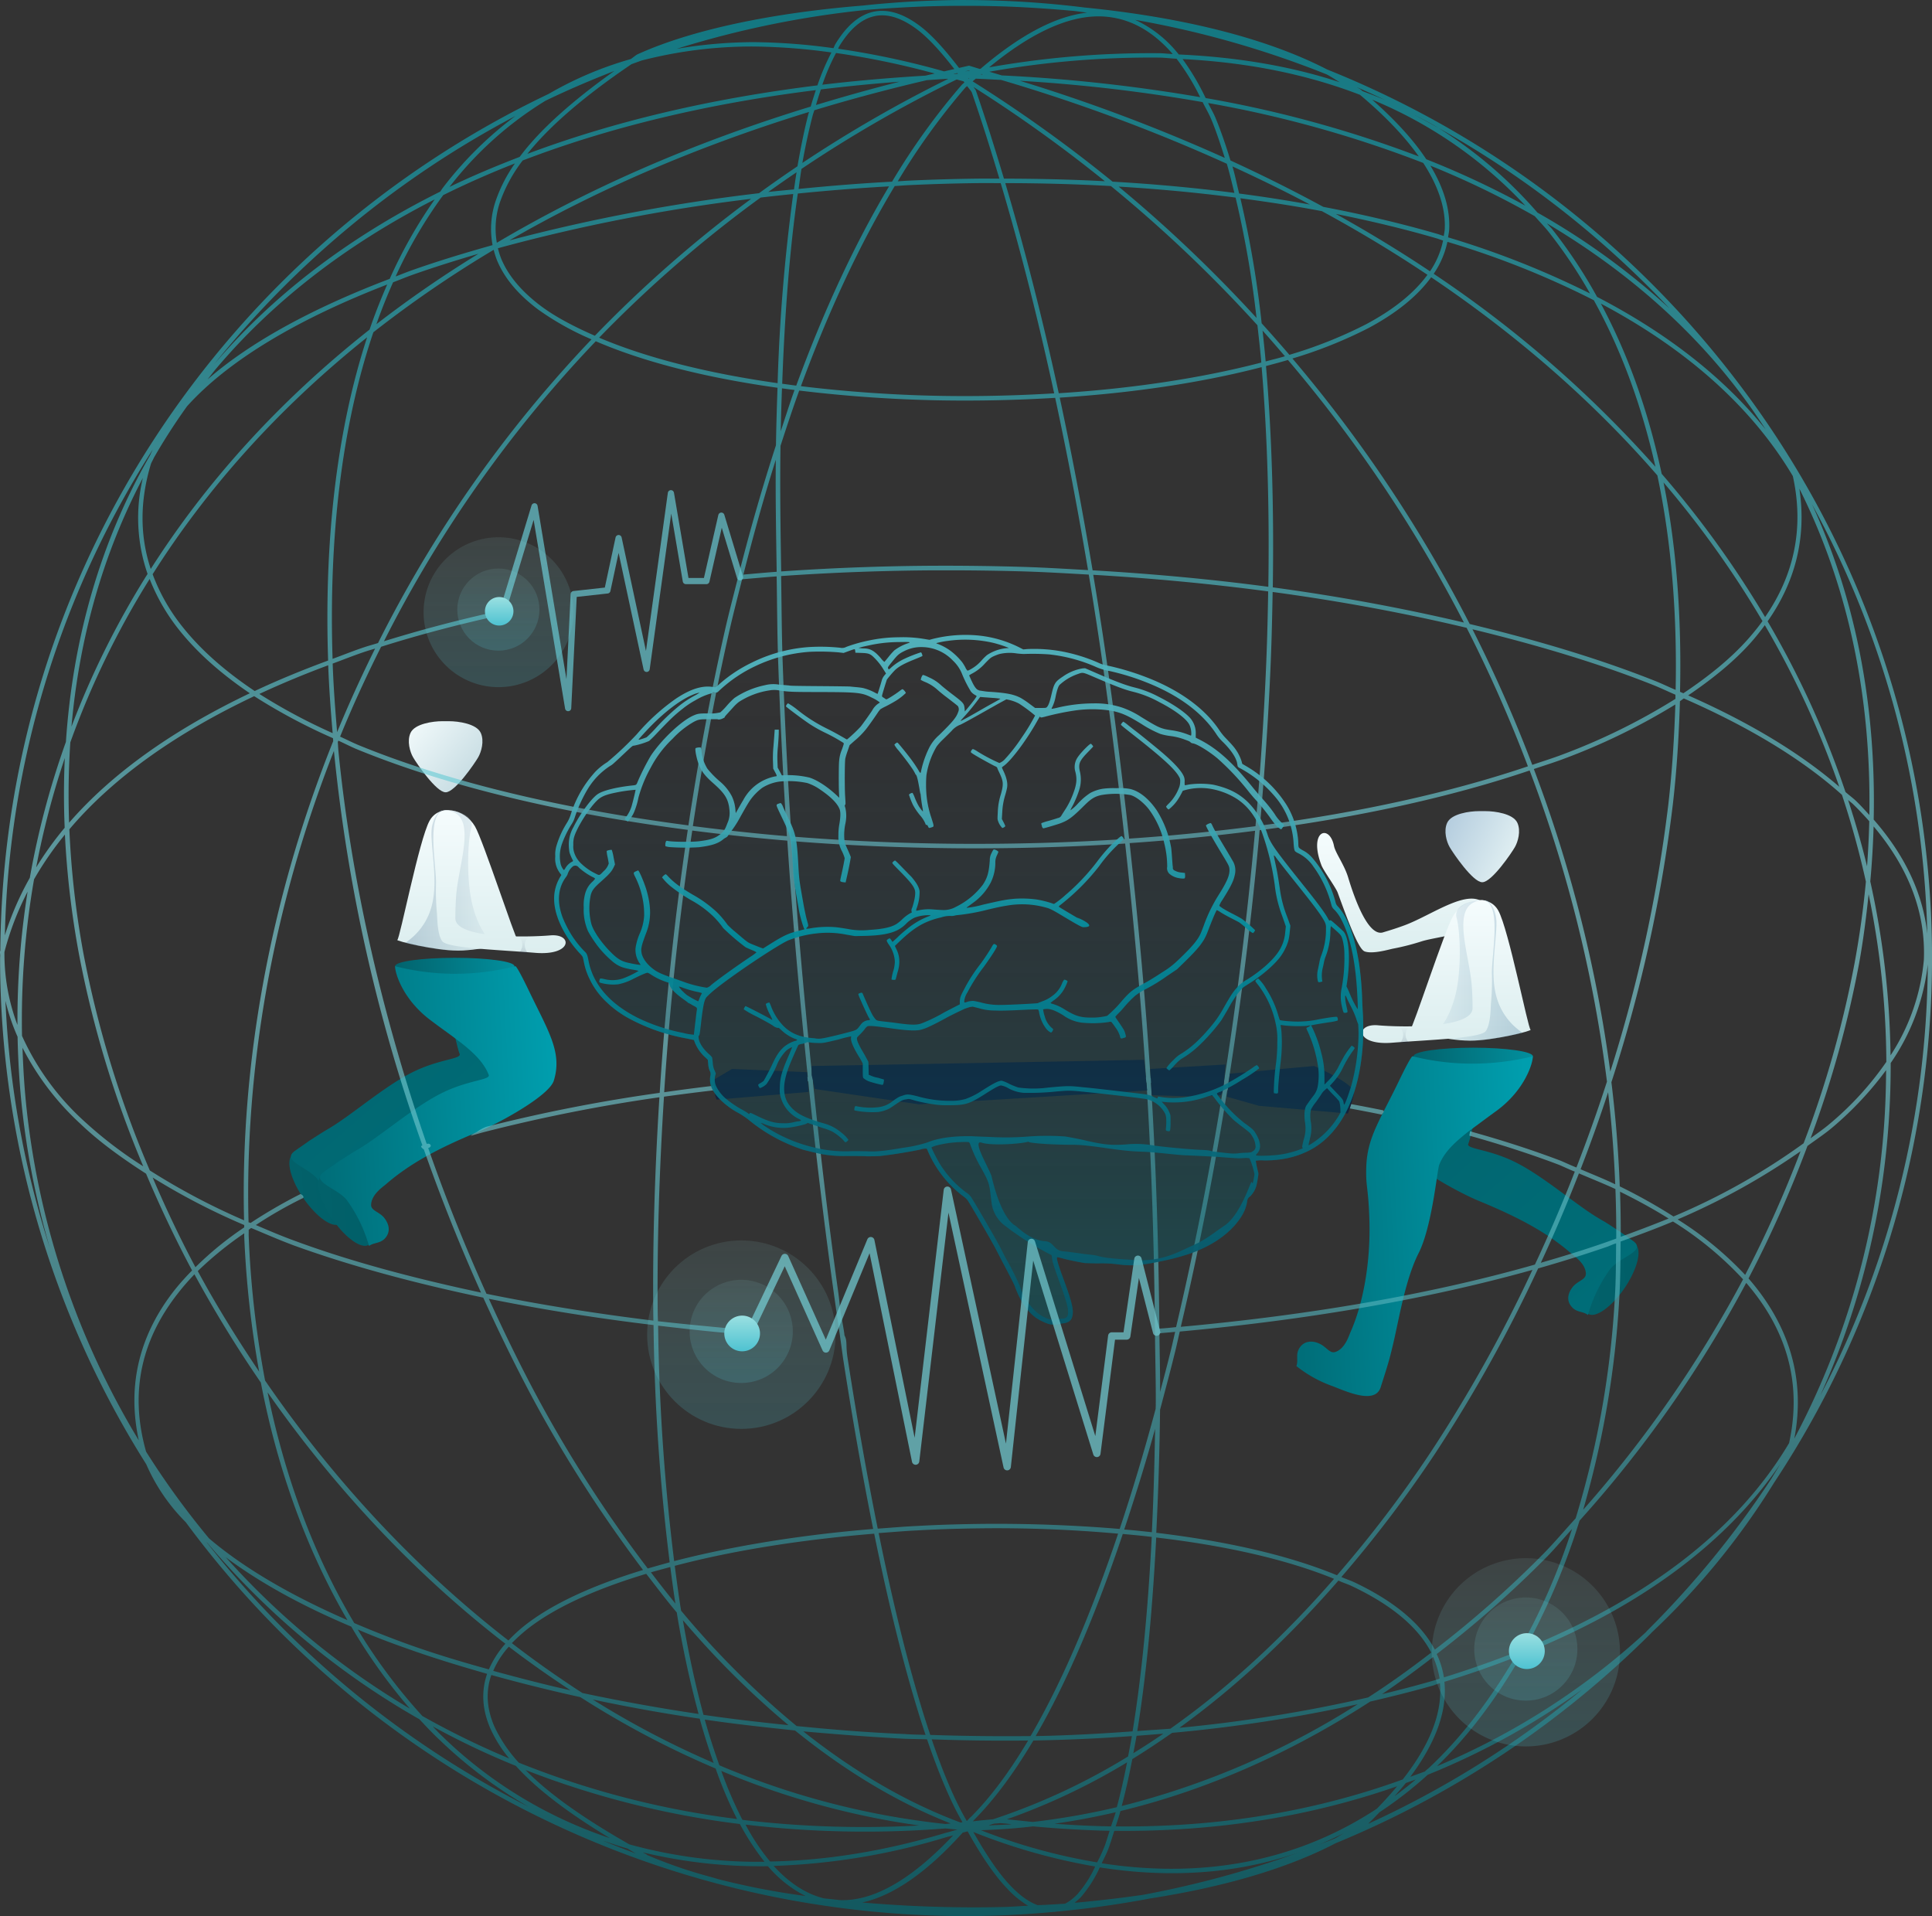 <svg xmlns="http://www.w3.org/2000/svg" xmlns:xlink="http://www.w3.org/1999/xlink" width="654.844" height="649.37" viewBox="0 0 654.844 649.37">
  <rect x="0" y="0" width="654.844" height="649.37" fill="#333333" stroke="none"/>
  <defs>
    <style>
      .cls-1, .cls-10, .cls-11, .cls-12, .cls-13, .cls-14, .cls-15, .cls-16, .cls-17, .cls-18, .cls-19, .cls-2, .cls-20, .cls-21, .cls-22, .cls-23, .cls-24, .cls-25, .cls-26, .cls-28, .cls-29, .cls-3, .cls-32, .cls-34, .cls-4, .cls-5, .cls-6, .cls-7, .cls-8, .cls-9 {
        fill-rule: evenodd;
      }

      .cls-1 {
        fill: url(#linear-gradient);
      }

      .cls-2 {
        fill: url(#linear-gradient-2);
      }

      .cls-3 {
        fill: url(#linear-gradient-3);
      }

      .cls-4 {
        fill: url(#linear-gradient-4);
      }

      .cls-5 {
        fill: url(#linear-gradient-5);
      }

      .cls-6 {
        fill: url(#linear-gradient-6);
      }

      .cls-7 {
        fill: url(#linear-gradient-7);
      }

      .cls-18, .cls-8 {
        opacity: 0.28;
      }

      .cls-8 {
        fill: url(#linear-gradient-8);
      }

      .cls-9 {
        fill: url(#linear-gradient-9);
      }

      .cls-10, .cls-20 {
        opacity: 0.14;
      }

      .cls-10 {
        fill: url(#linear-gradient-10);
      }

      .cls-11 {
        fill: url(#linear-gradient-11);
      }

      .cls-12 {
        fill: url(#linear-gradient-12);
      }

      .cls-13 {
        fill: url(#linear-gradient-13);
      }

      .cls-14 {
        fill: url(#linear-gradient-14);
      }

      .cls-15 {
        fill: url(#linear-gradient-15);
      }

      .cls-16 {
        fill: url(#linear-gradient-16);
      }

      .cls-17 {
        fill: url(#linear-gradient-17);
      }

      .cls-18 {
        fill: url(#linear-gradient-18);
      }

      .cls-19 {
        fill: url(#linear-gradient-19);
      }

      .cls-20 {
        fill: url(#linear-gradient-20);
      }

      .cls-21 {
        opacity: 0.64;
        fill: url(#linear-gradient-21);
      }

      .cls-22 {
        fill: #13233c;
      }

      .cls-23 {
        opacity: 0.93;
        fill: url(#linear-gradient-22);
      }

      .cls-24 {
        opacity: 0.42;
        fill: url(#linear-gradient-23);
      }

      .cls-25, .cls-26 {
        fill: none;
        stroke-linecap: round;
        stroke-linejoin: round;
      }

      .cls-25 {
        stroke: #6acdd7;
        stroke-width: 2.1px;
        opacity: 0.68;
      }

      .cls-26 {
        stroke: #6dc1c8;
        stroke-width: 2.5px;
        opacity: 0.77;
      }

      .cls-27 {
        fill: url(#linear-gradient-24);
      }

      .cls-28 {
        fill: url(#linear-gradient-25);
      }

      .cls-29 {
        fill: url(#linear-gradient-26);
      }

      .cls-30 {
        fill: url(#linear-gradient-27);
      }

      .cls-31 {
        fill: url(#linear-gradient-28);
      }

      .cls-32 {
        fill: url(#linear-gradient-29);
      }

      .cls-33 {
        fill: url(#linear-gradient-30);
      }

      .cls-34 {
        fill: url(#linear-gradient-31);
      }

      .cls-35 {
        fill: url(#linear-gradient-32);
      }
    </style>
    <linearGradient id="linear-gradient" x1="651.969" y1="10067.529" x2="670.25" y2="10066.571" gradientUnits="userSpaceOnUse">
      <stop offset="0" stop-color="#02616a"/>
      <stop offset="1" stop-color="#015f68"/>
    </linearGradient>
    <linearGradient id="linear-gradient-2" x1="730.181" y1="10079.2" x2="655.006" y2="9992.72" gradientUnits="userSpaceOnUse">
      <stop offset="0" stop-color="#006e79"/>
      <stop offset="1" stop-color="#01646e"/>
    </linearGradient>
    <linearGradient id="linear-gradient-3" x1="687.813" y1="9992.515" x2="728.281" y2="9990.395" gradientUnits="userSpaceOnUse">
      <stop offset="0" stop-color="#02636d"/>
      <stop offset="1" stop-color="#028f9d"/>
    </linearGradient>
    <linearGradient id="linear-gradient-4" x1="661.813" y1="10074.629" x2="680.094" y2="10073.671" xlink:href="#linear-gradient"/>
    <linearGradient id="linear-gradient-5" x1="662.375" y1="10040.75" x2="742.5" y2="10036.55" gradientUnits="userSpaceOnUse">
      <stop offset="0" stop-color="#006e79"/>
      <stop offset="1" stop-color="#009eae"/>
    </linearGradient>
    <linearGradient id="linear-gradient-6" x1="708.969" y1="9986.19" x2="708.969" y2="9938.59" gradientUnits="userSpaceOnUse">
      <stop offset="0" stop-color="#dceeef"/>
      <stop offset="1" stop-color="#f5fcfd"/>
    </linearGradient>
    <linearGradient id="linear-gradient-7" x1="717.438" y1="9931.353" x2="692.469" y2="9909.647" gradientUnits="userSpaceOnUse">
      <stop offset="0" stop-color="#bfd7de"/>
      <stop offset="1" stop-color="#f2fafb"/>
    </linearGradient>
    <linearGradient id="linear-gradient-8" x1="691.438" y1="9962.41" x2="723.25" y2="9962.41" gradientUnits="userSpaceOnUse">
      <stop offset="0" stop-color="#4d7394"/>
      <stop offset="1" stop-color="#d3e5e9"/>
    </linearGradient>
    <linearGradient id="linear-gradient-9" x1="723.188" y1="9987.03" x2="723.188" y2="9938.63" xlink:href="#linear-gradient-6"/>
    <linearGradient id="linear-gradient-10" x1="731.594" y1="9987.13" x2="731.594" y2="9981.44" gradientUnits="userSpaceOnUse">
      <stop offset="0" stop-color="#16294a"/>
      <stop offset="1" stop-color="#16294a" stop-opacity="0"/>
    </linearGradient>
    <linearGradient id="linear-gradient-11" x1="1091.03" y1="10098.029" x2="1109.31" y2="10097.071" xlink:href="#linear-gradient"/>
    <linearGradient id="linear-gradient-12" x1="1106.267" y1="10109.7" x2="1031.073" y2="10023.2" xlink:href="#linear-gradient-2"/>
    <linearGradient id="linear-gradient-13" x1="1033" y1="10023.01" x2="1073.47" y2="10020.89" xlink:href="#linear-gradient-3"/>
    <linearGradient id="linear-gradient-14" x1="993.313" y1="10081.65" x2="1073.47" y2="10077.45" xlink:href="#linear-gradient-5"/>
    <linearGradient id="linear-gradient-15" x1="1029.59" y1="9986.78" x2="1029.59" y2="9946.34" xlink:href="#linear-gradient-6"/>
    <linearGradient id="linear-gradient-16" x1="1052.285" y1="10016.7" x2="1052.285" y2="9969.06" xlink:href="#linear-gradient-6"/>
    <linearGradient id="linear-gradient-17" x1="1043.84" y1="9945.17" x2="1068.78" y2="9956.8" gradientUnits="userSpaceOnUse">
      <stop offset="0" stop-color="#b6cedf"/>
      <stop offset="1" stop-color="#e5f3f4"/>
    </linearGradient>
    <linearGradient id="linear-gradient-18" x1="1038" y1="9992.915" x2="1069.81" y2="9992.915" gradientUnits="userSpaceOnUse">
      <stop offset="0" stop-color="#cbe0e7"/>
      <stop offset="1" stop-color="#46799c"/>
    </linearGradient>
    <linearGradient id="linear-gradient-19" x1="1038.065" y1="10017.5" x2="1038.065" y2="9969.13" xlink:href="#linear-gradient-6"/>
    <linearGradient id="linear-gradient-20" x1="1029.685" y1="10017.6" x2="1029.685" y2="10011.9" xlink:href="#linear-gradient-10"/>
    <linearGradient id="linear-gradient-21" x1="881.328" y1="10313.4" x2="881.328" y2="9664.03" gradientUnits="userSpaceOnUse">
      <stop offset="0" stop-color="#006e79"/>
      <stop offset="0.498" stop-color="#83d6dd"/>
      <stop offset="1" stop-color="#009eae"/>
    </linearGradient>
    <linearGradient id="linear-gradient-22" x1="878.86" y1="10112.9" x2="878.86" y2="9879.19" gradientUnits="userSpaceOnUse">
      <stop offset="0" stop-color="#0d4a61"/>
      <stop offset="0.565" stop-color="#009eae"/>
      <stop offset="0.758" stop-color="#53b9c4"/>
      <stop offset="1" stop-color="#53b9c4"/>
    </linearGradient>
    <linearGradient id="linear-gradient-23" x1="878.86" y1="10112.9" x2="878.86" y2="9879.19" gradientUnits="userSpaceOnUse">
      <stop offset="0" stop-color="#006973"/>
      <stop offset="1" stop-color="#13233c" stop-opacity="0"/>
    </linearGradient>
    <linearGradient id="linear-gradient-24" x1="168.922" y1="220.5" x2="168.922" y2="192.69" gradientUnits="userSpaceOnUse">
      <stop offset="0" stop-color="#4ec2d1" stop-opacity="0.2"/>
      <stop offset="1" stop-color="#9ae0e1" stop-opacity="0.102"/>
    </linearGradient>
    <linearGradient id="linear-gradient-25" x1="722.875" y1="9896.91" x2="722.875" y2="9846.09" xlink:href="#linear-gradient-24"/>
    <linearGradient id="linear-gradient-26" x1="723.11" y1="9876.03" x2="723.11" y2="9866.38" gradientUnits="userSpaceOnUse">
      <stop offset="0" stop-color="#4ec2d1"/>
      <stop offset="1" stop-color="#9ae0e1"/>
    </linearGradient>
    <linearGradient id="linear-gradient-27" x1="251.235" y1="468.67" x2="251.235" y2="433.77" xlink:href="#linear-gradient-24"/>
    <linearGradient id="linear-gradient-28" x1="251.282" y1="484.27" x2="251.282" y2="420.37" xlink:href="#linear-gradient-24"/>
    <linearGradient id="linear-gradient-29" x1="805.485" y1="10122" x2="805.485" y2="10109.9" xlink:href="#linear-gradient-26"/>
    <linearGradient id="linear-gradient-30" x1="517.169" y1="576.37" x2="517.169" y2="541.37" xlink:href="#linear-gradient-24"/>
    <linearGradient id="linear-gradient-31" x1="1071.14" y1="10255.9" x2="1071.14" y2="10192.1" xlink:href="#linear-gradient-24"/>
    <linearGradient id="linear-gradient-32" x1="517.514" y1="565.67" x2="517.514" y2="553.47" xlink:href="#linear-gradient-26"/>
  </defs>
  <g>
    <path id="Ellipse_989_copy" data-name="Ellipse 989 copy" class="cls-1" d="M653.031,10055.4c2.514-2,8.51,2.4,13.036,9.4,4.264,6.6,5.395,12.8,2.835,14.1-2.467,1.3-7.662-2.4-11.888-8.4C652.547,10064.2,650.619,10057.3,653.031,10055.4Z" transform="translate(-553.906 -9664.03)"/>
    <path id="Shape_11_copy_2" data-name="Shape 11 copy 2" class="cls-2" d="M704.187,10006.6c3.3,2.9,4.21,11.3,5.514,14.6,0.709,1.8-7.055,1.7-16.148,6.3-9.36,4.7-20.176,14.2-27.86,18.8l-1.523.9c-1.482.9-3.49,2.2-5.514,3.5-1.646,1.2-3.3,2.3-4.7,3.3-4.991,3.5,4.328,5.4,7.692,9.8a48.3,48.3,0,0,1,7.484,15.4c1.586-1.2,3.671-.8,5.346-2.5,2.231-2.4,1.347-5.2-.334-7.2-1.762-2-4.4-2.3-4.3-4.3,0.155-3.5,3.969-6,4.882-6.8,7.933-6.9,17.344-12.1,31.43-17.9,7.242-3,23.988-12.2,25.6-17.3,3.006-9.6-1.873-16.8-8.437-30.49" transform="translate(-553.906 -9664.03)"/>
    <g>
      <path id="Ellipse_6_copy_2" data-name="Ellipse 6 copy 2" class="cls-3" d="M708.047,9988.64c11.169,0,20.223,1.26,20.223,2.82s-9.054,2.83-20.223,2.83-20.222-1.26-20.222-2.83S696.879,9988.64,708.047,9988.64Z" transform="translate(-553.906 -9664.03)"/>
      <path class="cls-4" d="M662.878,10062.5c2.514-2,8.51,2.3,13.036,9.4,4.263,6.6,5.395,12.8,2.834,14.1-2.466,1.3-7.662-2.4-11.887-8.4C662.393,10071.3,660.465,10064.3,662.878,10062.5Z" transform="translate(-553.906 -9664.03)"/>
      <path class="cls-5" d="M678.981,10086.3c1.587-1.2,3.671-.8,5.346-2.5,2.231-2.4,1.348-5.2-.334-7.2-1.762-2-4.4-2.3-4.3-4.3,0.155-3.5,3.969-6,4.882-6.8,7.933-6.9,17.344-12.1,31.431-17.9,7.241-3,23.988-12.2,25.6-17.3,3.006-9.6-1.872-16.8-8.437-30.51-4.224-8.79-4.574-8.31-4.574-8.31a82.194,82.194,0,0,1-40.787,0c0,2.57,2.808,11.42,12.05,18.32,2.764,2.1,5.317,3.9,7.617,5.6,0.93,0.7,1.819,1.4,2.664,2,4.536,3.6,7.809,6.8,9.411,10.9,0.71,1.8-7.054,1.7-16.148,6.3-9.36,4.7-20.175,14.2-27.859,18.8q-0.765.45-1.523,0.9c-1.483.9-3.49,2.2-5.515,3.5-1.646,1.2-3.3,2.3-4.7,3.3-4.991,3.5,4.328,5.4,7.692,9.7A49.348,49.348,0,0,1,678.981,10086.3Z" transform="translate(-553.906 -9664.03)"/>
      <path class="cls-6" d="M729.365,9982.57c0.642,0.32-12.384,3.61-20.011,3.61h-0.362c-7.627,0-21.056-3.29-20.414-3.61,0.869-.44,7.387-33.95,10.919-40.37,3.191-5.8,11.883-4.18,15.416,1.92C717.728,9948.98,728.5,9982.13,729.365,9982.57Z" transform="translate(-553.906 -9664.03)"/>
      <path class="cls-7" d="M703.794,9908.45c-3.111,0-9.334.85-10.748,3.97-1.26,2.78-.163,6.45.849,8.22,1.131,1.98,7.868,11.9,11.031,11.9h0.056c3.163,0,9.9-9.92,11.031-11.9,1.012-1.77,2.11-5.44.849-8.22-1.414-3.12-7.637-3.97-10.748-3.97h-2.32Z" transform="translate(-553.906 -9664.03)"/>
      <path class="cls-8" d="M703.351,9938.64a24.523,24.523,0,0,1,4.818.33c2.915,0.64,6.429,2.3,5.459,5.78-1.046,3.75-1.713,15.21,0,24.09,1.819,9.41,6.778,16.14,9.635,15.41a86.842,86.842,0,0,1-14.452,1.93c-5.619.19-16.6-2.25-17.343-2.57-0.494-.21,6.8-3.63,8.993-13.49,1.673-7.53-.166-16.86-0.321-23.12C699.988,9940.87,703.351,9938.64,703.351,9938.64Z" transform="translate(-553.906 -9664.03)"/>
      <path class="cls-9" d="M702,9973.43a79.594,79.594,0,0,1-.3-10.09c0.071-7.18-4.449-28.87,6.056-24.01,7.234,3.34,1.524,18.14.773,28.18-0.18,2.42-.259,4.75-0.274,6.97,0,0.26,0,.52,0,0.79,0,6.97,24.491,6.43,32.171,5.77s7.549,6.96-5.12,5.91-29.736-1.57-31.509-3.94S702.132,9974.48,702,9973.43Z" transform="translate(-553.906 -9664.03)"/>
      <path class="cls-10" d="M732.875,9987.11a4.554,4.554,0,0,1-1.1-2.84,3.43,3.43,0,0,1,1.438-2.8s-1.481-.04-2.821-0.03c-0.78.01,0.532,1.04,0.537,2.83s-1.367,2.74-.874,2.81C731.189,9987.24,732.546,9986.91,732.875,9987.11Z" transform="translate(-553.906 -9664.03)"/>
    </g>
  </g>
  <g id="Group_47_copy" data-name="Group 47 copy">
    <path id="Ellipse_989_copy-2" data-name="Ellipse 989 copy" class="cls-11" d="M1108.24,10085.8c-2.52-1.9-8.51,2.4-13.04,9.4-4.26,6.7-5.39,12.8-2.83,14.2,2.46,1.3,7.66-2.4,11.89-8.4C1108.72,10094.6,1110.65,10087.7,1108.24,10085.8Z" transform="translate(-553.906 -9664.03)"/>
    <path id="Shape_11_copy_2-2" data-name="Shape 11 copy 2" class="cls-12" d="M1057.08,10037.1c-3.29,2.9-4.21,11.3-5.51,14.6-0.71,1.8,7.05,1.7,16.15,6.3,9.36,4.7,20.17,14.2,27.86,18.8,0.51,0.3,1.01.6,1.52,0.9,1.48,0.8,3.49,2.2,5.51,3.5,1.65,1.1,3.31,2.3,4.7,3.3,4.99,3.5-4.33,5.4-7.69,9.7a49.308,49.308,0,0,0-7.49,15.5c-1.58-1.3-3.67-.8-5.34-2.6-2.23-2.3-1.35-5.1.33-7.1,1.76-2,4.4-2.3,4.31-4.4-0.16-3.4-3.97-5.9-4.89-6.7-7.93-6.9-17.34-12.1-31.43-17.9-7.24-3-23.98-12.2-25.6-17.3-3-9.6,1.88-16.8,8.44-30.5" transform="translate(-553.906 -9664.03)"/>
    <g>
      <path id="Ellipse_6_copy_2-2" data-name="Ellipse 6 copy 2" class="cls-13" d="M1053.22,10019.1c11.18,0,20.24,1.3,20.24,2.9,0,1.5-9.06,2.8-20.24,2.8s-20.23-1.3-20.23-2.8C1032.99,10020.4,1042.05,10019.1,1053.22,10019.1Z" transform="translate(-553.906 -9664.03)"/>
      <path class="cls-14" d="M993.31,10127c0.746-1.9-.317-3.7.9-5.9,1.617-2.8,4.572-2.8,6.913-1.7,2.45,1.1,3.49,3.5,5.44,2.8,3.25-1.1,4.55-5.5,5.04-6.6,4.29-9.6,6.98-23.7,6.43-38.9-0.4-10.9-1.25-10.4-1.04-17.1,0.31-10.1,4.55-15.7,11.11-29.3,4.23-8.8,4.58-8.3,4.58-8.3a82.414,82.414,0,0,0,20.23,2.5,84.69,84.69,0,0,0,20.55-2.5c0,2.5-2.8,11.4-12.05,18.3-2.76,2-5.31,3.9-7.61,5.6-0.93.7-1.82,1.3-2.67,2-4.53,3.6-7.81,6.8-9.41,10.9-0.71,1.8-2.38,20.8-6.97,29.9-4.72,9.3-6.77,23.3-8.94,32-0.14.6-.28,1.2-0.42,1.7-0.39,1.7-1.06,4-1.78,6.3-0.59,1.9-1.21,3.8-1.74,5.5-1.88,5.8-11.18,1.6-16.31-.4A42.325,42.325,0,0,1,993.31,10127Z" transform="translate(-553.906 -9664.03)"/>
      <path id="Shape_13_copy_6" data-name="Shape 13 copy 6" class="cls-15" d="M1026.13,9985.52a79.86,79.86,0,0,0,9.77-2.51c6.88-2.07,28.97-3.75,21.39-12.49-5.23-6.02-17.86,3.58-27.29,7.09-2.27.84-4.49,1.56-6.62,2.19-0.25.08-.5,0.15-0.75,0.23-4.59,1.32-8.98-9.36-11.78-18.66-1.29-4.27-4.31-8.26-4.79-10.64-1.5-7.56-8.78-5.32-4.25,6.56,0.7,1.83,4.89,7.58,5.5,9.26,3.53,9.69,7.03,19.12,9.11,19.91C1019.19,9987.51,1025.08,9985.69,1026.13,9985.52Z" transform="translate(-553.906 -9664.03)"/>
      <path class="cls-16" d="M1031.9,10013c-0.64.4,12.39,3.7,20.02,3.7h0.36c7.62,0,21.05-3.3,20.41-3.7-0.87-.4-7.39-33.9-10.92-40.33-3.19-5.79-11.88-4.17-15.41,1.93C1043.54,9979.46,1032.77,10012.6,1031.9,10013Z" transform="translate(-553.906 -9664.03)"/>
      <path class="cls-17" d="M1057.47,9938.93c3.12,0,9.34.85,10.75,3.97,1.26,2.78.17,6.45-.85,8.22-1.13,1.98-7.86,11.9-11.03,11.9h-0.05c-3.17,0-9.9-9.92-11.03-11.9-1.02-1.77-2.11-5.44-.85-8.22,1.41-3.12,7.63-3.97,10.75-3.97h2.31Z" transform="translate(-553.906 -9664.03)"/>
      <path class="cls-18" d="M1057.92,9969.12a24.531,24.531,0,0,0-4.82.33c-2.91.64-6.43,2.3-5.46,5.78,1.05,3.75,1.71,15.21,0,24.08-1.82,9.39-6.78,16.19-9.63,15.39a88.782,88.782,0,0,0,14.45,2c5.62,0.2,16.6-2.3,17.34-2.6,0.5-.2-6.8-3.6-8.99-13.5-1.67-7.53.16-16.86,0.32-23.13C1061.28,9971.35,1057.92,9969.12,1057.92,9969.12Z" transform="translate(-553.906 -9664.03)"/>
      <path class="cls-19" d="M1059.27,10003.9a79.976,79.976,0,0,0,.3-10.08c-0.07-7.18,4.45-28.87-6.05-24.01-7.24,3.34-1.53,18.14-.78,28.18,0.18,2.41.26,4.71,0.28,7.01v0.7c0,7-24.49,6.5-32.17,5.8-7.68-.6-7.55,7,5.12,5.9,12.67-1,29.73-1.5,31.51-3.9S1059.14,10005,1059.27,10003.9Z" transform="translate(-553.906 -9664.03)"/>
      <path class="cls-20" d="M1028.39,10017.6a4.369,4.369,0,0,0,1.11-2.8,3.715,3.715,0,0,0-1.44-2.9h2.82c0.78,0-.53,1.1-0.54,2.8,0,1.8,1.37,2.8.88,2.9C1030.08,10017.7,1028.72,10017.4,1028.39,10017.6Z" transform="translate(-553.906 -9664.03)"/>
    </g>
  </g>
  <path id="Shape_821_copy_4" data-name="Shape 821 copy 4" class="cls-21" d="M881.343,9664.03a332,332,0,0,0-35.162,1.9c-30.3,2.46-57.71,8.1-76.216,16.52l-0.076.04h-0.038c-0.812.53-1.363,1.02-2.152,1.56a121.1,121.1,0,0,0-27.835,11.81c-109.227,52.02-184.87,162.38-185.85,290.33-0.03.12-.084,0.23-0.113,0.34v0.19c0,0.4.072,0.78,0.075,1.18,0,0.27-.038.53-0.038,0.8a320.985,320.985,0,0,0,49.552,171.6,63.472,63.472,0,0,0,13.37,19.6,328.732,328.732,0,0,0,264.49,133.5c9.957,0,19.8-.5,29.534-1.4a3.273,3.273,0,0,0,.982-0.1q16.264-1.5,32.027-4.5c23.8-3.7,45.71-9.8,62.737-18.7a328.84,328.84,0,0,0,106.84-71.1c0.09-.1.17-0.2,0.26-0.3a249.753,249.753,0,0,0,41.51-50.8,322.041,322.041,0,0,0-7.59-366.53c-0.45-.62-0.9-1.24-1.36-1.86a328.306,328.306,0,0,0-142.35-110.45c-0.03-.01-0.07-0.02-0.11-0.03-21.611-11.2-51.016-17.94-82.184-21.04a330.8,330.8,0,0,0-40.3-2.55Zm-6.609,2.01c5.873-.08,11.8-0.05,17.712.12,8.594,0.24,17.136.82,25.607,1.59,1.455,0.16,2.894.39,4.343,0.57-10.606,1.16-22.688,7.52-36.144,19.03-0.089.02-.176,0.02-0.265,0.04-1.148-.33-2.243-0.7-3.4-1.03l-0.188-.07-0.189.03c-1.1.24-2.151,0.49-3.248,0.73-4.688-6.11-9.19-11.19-13.333-14.28-4.342-3.25-8.456-4.93-12.274-5.05a13.714,13.714,0,0,0-3.739.37c-4.834,1.19-8.993,5-12.577,10.91-0.234.38-.413,0.96-0.642,1.36a206.933,206.933,0,0,0-27.344-2.05,159.4,159.4,0,0,0-25.833,2.28,326.606,326.606,0,0,1,64.507-13.22,2.361,2.361,0,0,1,.265-0.03c8.751-.68,17.657-1.17,26.74-1.3h0Zm-21.415,3.19c3.441,0.12,7.228,1.63,11.406,4.75,3.861,2.89,8.172,7.69,12.652,13.45-1.172.25-2.31,0.53-3.475,0.79a276.418,276.418,0,0,0-35.917-7.67c0.126-.21.212-0.55,0.339-0.76,3.463-5.71,7.369-9.16,11.671-10.21a12.223,12.223,0,0,1,3.323-.35h0Zm73.383,0.35a29.2,29.2,0,0,1,5.25.56c7.295,1.43,13.759,5.64,19.45,12.2-1.518-.06-2.916-0.24-4.456-0.27a314.13,314.13,0,0,0-57.785,4.79c14.319-11.8,26.874-17.46,37.542-17.28h0Zm11.935,1.17a325.754,325.754,0,0,1,64.963,18.5c1.58,0.83,2.93,1.78,4.42,2.66-16.243-5.38-34.515-8.51-54.579-9.42a40.268,40.268,0,0,0-14.805-11.74h0Zm-145.552,5.32c-1.271.35-2.55,0.7-3.814,1.06C790.525,9676.77,791.789,9676.42,793.085,9676.07Zm16.013,3.72a204.443,204.443,0,0,1,26.627,2.02,77.851,77.851,0,0,0-4.759,11.16c-37.287,4.6-69.911,12.54-98.31,23.21,7.391-9.29,19.14-19.46,35.276-30.39,1.142-.42,2.288-0.84,3.436-1.25a149.408,149.408,0,0,1,37.731-4.75h0Zm28.174,2.2a273.11,273.11,0,0,1,33.462,6.96c-1.057.24-2.121,0.47-3.172,0.72-12.032.73-23.739,1.73-34.935,3.07a74.252,74.252,0,0,1,4.645-10.75h0Zm109.641,1.56c2,0.04,3.818.3,5.779,0.38a76.882,76.882,0,0,1,8.006,13.03,553.86,553.86,0,0,0-67.227-7.37c-1.408-.42-2.811-0.84-4.23-1.25a313.3,313.3,0,0,1,57.671-4.79h0Zm7.818,0.5c22.524,1.14,42.518,5.32,60.129,12.11,8.8,7.39,15.31,14.35,19.94,20.89a393.283,393.283,0,0,0-72.249-19.79,82.533,82.533,0,0,0-7.818-13.21h0Zm-72.326,3.83c0.078,0.02.149,0.06,0.227,0.08-0.6.11-1.171,0.19-1.775,0.3,0.527-.11,1.021-0.27,1.548-0.38h0Zm-120.252.19c-14.6,10.39-25.422,20.13-32.1,29.13-8.266,3.19-16.256,6.54-23.794,10.18a120.723,120.723,0,0,1,32.518-29.2c7.619-3.69,15.441-7.01,23.378-10.11h0Zm116.249,0.72c0.059,0.08.129,0.15,0.188,0.23-0.475.02-.922,0.09-1.4,0.12-0.027-.01-0.048-0.03-0.075-0.04,0.433-.1.85-0.21,1.284-0.31h0Zm8.12,0.31c0.2,0.06.4,0.13,0.6,0.19-0.267-.01-0.526-0.03-0.793-0.04Zm-4.494,1.48c0.141,0,.274.03,0.415,0.04-0.049.04-.1,0.07-0.151,0.11C882.205,9690.68,882.114,9690.63,882.028,9690.58Zm2.605,0.11c2.9,0.11,5.724.28,8.574,0.42a591.047,591.047,0,0,1,76.518,28.41c0.936,3.1,1.73,6.54,2.569,9.88-13.554-1.74-27.345-3.01-41.281-3.8a478.213,478.213,0,0,0-47.438-34c0.364-.33.7-0.58,1.058-0.91h0Zm-9.29.04a442.114,442.114,0,0,0-49.477,28.52c1.037-5.77,2.21-11.14,3.475-16.02,0.174-.68.388-1.17,0.566-1.83q18.4-5.595,38.184-10.21c2.415-.15,4.8-0.34,7.251-0.46h0Zm2.832,0.23c0.8,0.23,1.54.4,2.342,0.64,0.095,0.14.169,0.25,0.264,0.38-0.225.22-.416,0.36-0.642,0.57H880.1l-0.037.04a230.151,230.151,0,0,0-23.794,33.01c-10.653.57-21.222,1.42-31.688,2.47,0.341-2.26.611-4.65,0.982-6.8a440.043,440.043,0,0,1,52.611-30.31h0Zm21.415,0.45a543.361,543.361,0,0,1,61.94,7.22c0.983,2.01,2.068,3.76,2.984,5.96,1.648,3.97,3.1,8.42,4.532,12.96a588.64,588.64,0,0,0-69.456-26.14h0Zm-40.751.31c-9.735,2.43-19.143,5.11-28.363,7.9,0.53-1.85,1.1-3.59,1.662-5.28,8.662-1.05,17.534-1.94,26.7-2.62h0Zm22.887,1.48c0.522,0.75.982,1.22,1.511,2.01,0.017,0.03.02,0.05,0.037,0.08,3.266,9.41,6.366,19.26,9.367,29.28-2.558.01-5.109-.03-7.667,0-7.761.1-15.538,0.33-23.265,0.69-1.176.05-2.337,0.16-3.512,0.22a227.918,227.918,0,0,1,22.962-31.82c0.192-.19.375-0.28,0.567-0.46h0Zm2.115,0.3a476.024,476.024,0,0,1,44.566,31.95c-11.354-.6-22.781-0.87-34.219-0.88-3.055-10.22-6.188-20.26-9.517-29.85l-0.038-.08-0.038-.11c-0.267-.4-0.49-0.64-0.755-1.03h0Zm129.959,0.08c3.36,1.48,6.71,2.96,10.01,4.56-2.61-1.18-5.36-2.18-8.08-3.23-0.22-.18-0.39-0.35-0.61-0.53l-0.04-.04c-0.39-.28-0.88-0.49-1.28-0.76h0Zm-183.364.99c-0.6,1.81-1.185,3.6-1.738,5.58-40.284,12.32-75.676,27.96-106.392,46.15a27.885,27.885,0,0,1,.982-13.52,50.583,50.583,0,0,1,7.78-14.36c28.575-10.95,61.554-19.14,99.368-23.85h0Zm188.544,3.23a148.1,148.1,0,0,1,51.93,35.93,298.59,298.59,0,0,0-33.58-15.73Q1031,9708.415,1018.98,9697.8Zm-55.6,1.14a387.376,387.376,0,0,1,72.927,20.31c5.31,8.17,7.63,15.66,7.29,22.45-0.04.79-.23,1.55-0.34,2.32-0.7-.21-1.37-0.48-2.07-0.69-12.45-3.62-25.43-6.65-38.75-9.19q-15.091-8.2-31.464-15.72c-1.564-5.1-3.224-9.98-5.061-14.4-0.777-1.87-1.7-3.34-2.531-5.09v0.01Zm-135.247,3.03c-0.084.32-.182,0.56-0.265,0.88-1.373,5.3-2.558,11.23-3.663,17.54q-6.635,4.47-13.03,9.12a607.139,607.139,0,0,0-84.6,15.99c29.514-17.07,63.345-31.77,101.559-43.53h0Zm203.6,0.19q4.92,2.55,9.74,5.24a326.918,326.918,0,0,1,78.33,61.19,242.209,242.209,0,0,0-44.79-32.51,148.319,148.319,0,0,0-33.54-28.68C1038.4,9705.5,1035.02,9703.87,1031.74,9702.16Zm-303.128,1.18a124.748,124.748,0,0,0-24.625,24.38c-0.3.41-.568,0.85-0.869,1.26-31.982,15.92-57.4,35.84-76.782,58.68a326.8,326.8,0,0,1,102.275-84.32h0Zm-0.151,16.07a49.9,49.9,0,0,0-6.61,12.91,29.573,29.573,0,0,0-.982,14.78c-9.636,2.71-19.014,5.56-27.8,8.69-1.748.63-3.35,1.3-5.061,1.94a156.079,156.079,0,0,1,16.128-27.57q11.569-5.745,24.322-10.75h0Zm310.269,0.76a291.152,291.152,0,0,1,35.38,17.12c1.6,1.83,3.29,3.54,4.8,5.44a164.729,164.729,0,0,1,13.94,20.77,299.159,299.159,0,0,0-48.12-19.03c0.13-.89.33-1.78,0.38-2.69,0.33-6.69-1.71-13.89-6.38-21.61h0Zm-67.08.26c9.016,4.15,17.828,8.44,26.249,12.92q-11.826-2.145-23.983-3.73c-0.764-3.06-1.421-6.32-2.266-9.19h0ZM823.9,9722.41c-0.313,1.86-.578,3.87-0.869,5.81-2.909.29-5.836,0.54-8.724,0.87q4.731-3.39,9.593-6.68h0Zm61.071,3.68c2.708-.04,5.412,0,8.12,0,6.7,22.54,12.74,46.4,18.128,71.25-12.971.78-26.185,1.09-39.316,0.84a465.274,465.274,0,0,1-46.53-3.27c9.239-25.12,19.864-48.02,31.8-67.83,1.54-.08,3.065-0.23,4.607-0.3q11.567-.54,23.189-0.69h0Zm9.669,0c11.971,0.01,23.933.33,35.8,0.99a464.975,464.975,0,0,1,49.666,47.17c0.468,4.16.943,8.31,1.322,12.65-20.326,5.3-43.9,8.84-68.662,10.4-5.379-24.82-11.441-48.67-18.128-71.21h0Zm-39.393,1.1c-11.822,19.79-22.319,42.6-31.46,67.53-1.6-.2-3.18-0.43-4.759-0.64,0.884-24.27,2.593-46.06,5.288-64.46,10.22-1.02,20.531-1.85,30.933-2.43h0Zm77.8,0.08c13.391,0.8,26.635,2.04,39.657,3.72a342.638,342.638,0,0,1,7.1,40.79,466.14,466.14,0,0,0-46.756-44.51h0Zm-110.282,2.51a607.9,607.9,0,0,0-5.288,64.11c-23.23-3.28-44.13-8.46-60.5-15.42a422.5,422.5,0,0,1,54.725-47.48c3.674-.44,7.358-0.83,11.066-1.21h0Zm151.557,1.44c9.349,1.24,18.6,2.65,27.642,4.37q18.9,10.275,35.77,21.57c-4.59,6.28-11.65,11.9-20.85,16.79a150.149,150.149,0,0,1-25.943,10.33q-4.608-5.385-9.4-10.68a349.409,349.409,0,0,0-7.214-42.38h0Zm-165.8.19a423.226,423.226,0,0,0-52.989,46.41c-6.972-3.06-13.328-6.35-18.317-10.1-6.357-4.78-10.929-10.07-13.37-15.88a26.419,26.419,0,0,1-1.171-3.68,597.228,597.228,0,0,1,85.847-16.75h0Zm-107.261.19a160.445,160.445,0,0,0-15.258,26.93c-25.606,9.74-46.954,21.18-61.751,34.1,0.947-1.17,1.818-2.37,2.795-3.53,18.785-22.26,43.374-41.76,74.215-57.5h0Zm305.437,4.93c11.67,2.35,23.06,5.05,34.03,8.25,0.78,0.23,1.52.52,2.3,0.76a28.7,28.7,0,0,1-4.42,10.44q-15.15-10.125-31.91-19.44v-0.01Zm71.53,3.2c23.74,14.11,43.33,30.69,58.92,49.22q4.395,5.235,8.38,10.67c2.4,3.27,4.65,6.59,6.84,9.95-14.56-18.11-34.1-32.98-57.15-44.93a167.353,167.353,0,0,0-15.14-22.86c-0.58-.73-1.26-1.34-1.85-2.06v0.01Zm-33.73,6.26a294.286,294.286,0,0,1,49.63,19.79c9.39,16.98,16.29,35.99,20.88,56.44a390.119,390.119,0,0,0-75.16-65.4,30.1,30.1,0,0,0,4.65-10.83h0Zm-323.255,2.7a27.335,27.335,0,0,0,1.209,3.76c2.575,6.13,7.353,11.6,13.86,16.48a94.94,94.94,0,0,0,18.091,10.11,424.588,424.588,0,0,0-72.363,102.92c-1.452.46-2.983,0.86-4.419,1.33-3.793,1.25-7.317,2.69-10.99,4.03-1.3-40.57,2.961-78.61,13.823-110.68a389.216,389.216,0,0,1,40.79-27.95h0Zm-5.136,1.33a387.918,387.918,0,0,0-34.633,23.89q2.6-7.335,5.665-14.21c2.158-.81,4.2-1.67,6.421-2.47,7.182-2.55,14.777-4.93,22.547-7.21h0Zm322.881,7.97c30.25,20.37,55.71,43.02,76.67,67.15,4.84,22.77,6.72,47.29,6.2,72.7-2.42-1.02-4.65-2.13-7.14-3.11-18.87-7.49-40.08-13.82-62.66-19.22a469.829,469.829,0,0,0-60.089-89.98,151.92,151.92,0,0,0,25.649-10.25c9.33-4.96,16.61-10.74,21.37-17.29h0Zm-353.847,2.47c-2.159,4.95-4.167,10-5.967,15.27-30.983,24.44-55.573,51.94-74.177,81.13-3.6-10.88-3.821-22.68.037-35.51,0.253-.74.726-1.44,1.02-2.17a205.119,205.119,0,0,1,11.255-17.47c14.1-15.66,37.832-29.67,67.832-41.25h0Zm411.367,6.46c28.05,14.89,50.65,34.2,65.07,58.45,3.95,17.93.26,33.78-9.4,47.78a335.8,335.8,0,0,0-35.05-48.54c-4.46-20.86-11.26-40.29-20.62-57.69h0Zm-114.667,9.15c2.589,2.87,5.091,5.79,7.591,8.7-2.1.63-4.35,1.16-6.534,1.75-0.313-3.56-.684-7-1.057-10.45h0Zm-303.5,2.28c-10.462,31.98-14.56,69.54-13.219,109.54-8.659,3.2-16.982,6.62-24.888,10.33-9.927-6.63-18.2-13.87-24.436-21.72a64.671,64.671,0,0,1-10.16-17.86c18.231-28.85,42.327-56.03,72.7-80.29h0Zm125.92,80.56q0.885-3.495,1.8-6.96,5.01-19.02,10.853-37.02c0.106-6.66.308-13.13,0.528-19.49-23.632-3.3-44.92-8.55-61.6-15.76h0a423.148,423.148,0,0,0-71.8,101.68c12.289-3.83,25.142-7.21,38.441-10.15,0.324-1.08,1.541.9,0.126,1.51-13.7,3.03-26.922,6.52-39.53,10.5-5.052,10.07-9.72,20.2-13.9,30.46,2.168,0.96,4.133,2,6.383,2.92,31.019,12.71,69.789,21.69,111.68,27.16,3.448-22.63,7.565-45.07,12.539-66.81,0.921-4.02,1.925-7.97,2.93-11.91q0.576-2.265,1.149-4.53h0m186.588-74.49a468.446,468.446,0,0,1,59.637,88.99c-20.55-4.84-42.23-8.88-64.774-11.92,0.426-26.72-.344-51.96-2.3-75.01,2.506-.67,5.044-1.33,7.441-2.06h0Zm-8.913,2.43c1.937,22.89,2.679,47.94,2.266,74.45-19.417-2.58-39.368-4.41-59.56-5.59-3.348-19.86-7.037-39.46-11.141-58.52,24.636-1.56,48.106-5.05,68.435-10.34h0Zm-162.587,7.18q2.123,0.3,4.267.57c-1.648,4.54-3.121,9.31-4.683,13.98,0.1-4.97.249-9.75,0.416-14.55h0Zm5.853,0.76a466.576,466.576,0,0,0,47.059,3.31c13.261,0.25,26.6-.05,39.694-0.84,4.1,19.02,7.8,38.55,11.141,58.38-7.125-.4-14.247-0.84-21.415-1.07q-14.807-.45-29.647-0.41c-17.755.06-35.462,0.72-52.951,1.93-0.229-14.55-.444-29.03-0.227-42.57,2.063-6.33,4.127-12.64,6.345-18.73h0Zm-219.093,19.94c-0.287.62-.61,1.24-0.869,1.87-17.171,29.76-26.283,62.84-28.59,97.26a281.936,281.936,0,0,0-12.237,46.07,101.367,101.367,0,0,0-8.46,19.49,319.191,319.191,0,0,1,50.156-164.69h0Zm211.155,3.5c-0.143,12.14.1,25.06,0.3,37.98-3.784.27-7.535,0.62-11.293,0.95,3.384-13.31,7-26.35,10.99-38.93h0Zm-214.524,6.15a57.974,57.974,0,0,0,1.587,32.55,291.956,291.956,0,0,0-25.8,51.77C580.738,9880.65,588.6,9852.14,602.344,9825.98Zm515.416,1.56a332.728,332.728,0,0,1,33.54,46.98c-1.45,2.01-3.03,3.96-4.72,5.89-5.89,6.69-13.5,12.83-22.1,18.57-0.38-.16-0.75-0.33-1.13-0.49,0.55-24.72-1.09-48.65-5.59-70.95h0Zm46.04,2.09c17,33.93,24.37,71.69,23.72,110.6-1.43-1.57-2.85-3.15-4.42-4.67-1.11-1.08-2.5-2.07-3.67-3.12a308.788,308.788,0,0,0-26.4-57.84c9.31-13.25,13.29-28.29,10.77-44.97h0Zm4.27,5.28a319.192,319.192,0,0,1,39.09,145.62c-1.48-13.98-7.83-26.92-18.17-38.74,0.83-37.39-5.66-73.83-20.92-106.88h0Zm-296.45,22.41q14.808-.06,29.61.37c7.264,0.23,14.5.66,21.716,1.07,4.95,29.52,8.85,59.62,12.162,89.63-18.707,1.22-37.725,1.74-56.727,1.6-18.875-.15-37.717-0.99-56.2-2.47-1.3-19.93-2.313-39.68-2.983-58.91-0.353-10.11-.365-19.58-0.529-29.36,17.48-1.21,35.2-1.87,52.951-1.94v0.01Zm52.838,1.51c20.119,1.19,39.956,3.05,59.3,5.63-0.134,7.83-.315,15.73-0.642,23.77-0.74,18.21-1.99,36.93-3.664,55.8-13.986,1.8-28.273,3.24-42.828,4.21-3.3-29.95-7.226-59.94-12.162-89.41h0Zm-107.3.54c0.165,9.77.176,19.21,0.528,29.32,0.669,19.17,1.655,38.85,2.946,58.72-10.8-.89-21.4-2.08-31.877-3.42,3.442-22.6,7.537-45,12.5-66.7,1.31-5.72,2.775-11.31,4.192-16.94,3.9-.33,7.781-0.7,11.708-0.98h0Zm-212.522.87a66.389,66.389,0,0,0,9.933,17.21c6.2,7.8,14.326,14.97,24.02,21.53-25.081,11.97-46.148,26.48-61.259,43.87a267.911,267.911,0,0,1,.415-27.23,289.092,289.092,0,0,1,26.89-55.38h0Zm380.632,4.41c22.911,3.09,44.931,7.19,65.751,12.15a470.471,470.471,0,0,1,20.77,46.94c-26.74,9.04-57.66,15.75-90.827,20.1,1.661-18.79,2.926-37.43,3.663-55.57,0.325-7.99.506-15.84,0.642-23.62h0Zm166.821,11.24a307.188,307.188,0,0,1,25.23,54.77c-13.41-11.59-30.75-21.92-51.21-30.96,8.33-5.64,15.76-11.66,21.57-18.27,1.58-1.8,3.04-3.67,4.42-5.54h-0.01Zm-99.1,1.4c22.02,5.33,42.73,11.54,61.15,18.84,2.68,1.07,5.08,2.24,7.66,3.34-0.01.48,0.02,0.94,0,1.41a212.728,212.728,0,0,1-38.14,18.8c-3.31,1.27-6.92,2.38-10.39,3.57a473.388,473.388,0,0,0-20.28-45.96h0Zm-371.933,6.54q-6.988,14.04-12.879,28.33c-0.668-7.82-1.236-15.59-1.511-23.24,3.8-1.4,7.471-2.89,11.406-4.18,0.971-.32,2.006-0.6,2.984-0.91h0Zm-15.9,5.65c0.282,7.58.846,15.29,1.511,23.02a193,193,0,0,1-24.851-13.29q11.166-5.19,23.341-9.72v-0.01Zm-25.077,10.49a195.458,195.458,0,0,0,26.7,14.24c0.03,0.33.045,0.66,0.076,0.99-21.788,54.27-31.51,110.4-30.215,162.4a227.244,227.244,0,0,1-31.952-16.9,356.417,356.417,0,0,1-22.509-73.61,303.023,303.023,0,0,1-4.759-42c15.178-17.93,36.768-32.87,62.658-45.13v0.01Zm484.56,0.76c21.69,9.49,39.93,20.4,53.59,32.66a294.285,294.285,0,0,1,8.12,29.44c-0.86,9.2-2.15,18.45-3.85,27.68a356.776,356.776,0,0,1-17.26,60.99,221.9,221.9,0,0,1-44.11,24.8,183.025,183.025,0,0,0-18.21-10.2c-0.43-11.6-1.37-23.4-2.83-35.3a496.448,496.448,0,0,0,20.81-94.03c1.37-11.85,2.07-23.52,2.42-35.09,0.47-.31.86-0.65,1.32-0.95h0Zm-2.87,2.05c-0.37,11.15-1.06,22.42-2.38,33.84a493.459,493.459,0,0,1-19.68,90.58,460.918,460.918,0,0,0-25.91-102.54c3.48-1.19,7.11-2.3,10.43-3.57a216.812,216.812,0,0,0,37.54-18.31h0ZM718.746,10045.9a543.014,543.014,0,0,1,58.765-11.5c1.9-29.5,5.046-59.46,9.518-89.12-41.976-5.48-80.836-14.5-112.019-27.27-2.264-.93-4.239-2-6.421-2.96h0c-0.062.15-.128,0.3-0.189,0.45,0.087,0.95.1,1.87,0.189,2.81,4.3,43.83,14.741,89.49,29.949,133.39,1.339-.4,2.028,1,0.506,1.4,5.884,16.9,12.481,33.3,19.753,49.4,18.089,3.7,37.017,6.7,56.576,9.1-0.009-.7-0.03-1.4-0.037-2.1-0.264-23.6.491-48.4,2.077-73.6h0a555.493,555.493,0,0,0-59.841,11.9c-4.741,1.3-4.023,1.2-4.023,1.2s-0.172-.3,1.913-1.3A13.5,13.5,0,0,1,718.746,10045.9Zm-62.428,24.3a144.331,144.331,0,0,0-15.7,9c4.473,1.9,8.858,3.8,13.6,5.5,19.014,7,40.248,12.6,62.732,17.4q-10.668-23.7-19.375-48.5h0c0.1,0-1.683-1-.5-1.4a563.229,563.229,0,0,1-29.989-133.7v0.01c-21.033,53.44-30.295,108.59-28.931,159.79a1.767,1.767,0,0,1,.68.2,171.62,171.62,0,0,1,16.718-9.7C655.812,10068.4,657.566,10069.8,656.318,10070.2Zm-80.45-149.27q-0.537,11.73-.038,23.63a115.159,115.159,0,0,0-9.668,13.44,280.337,280.337,0,0,1,9.706-37.07h0ZM1052.2,10047.4c0.42,0.1.84,0.3,1.26,0.4,10.34,2.9,20.18,6.1,29.41,9.6,1.88,0.8,3.54,1.6,5.36,2.3q5.6-14.4,10.35-29.1a459.223,459.223,0,0,0-26.21-105.45h0c-26.97,9.12-58.12,15.88-91.513,20.24-2.581,28.79-6.217,57.91-10.764,86.61,18.163,2.1,35.8,4.9,52.537,8.3,0.88,0.4-.62,1.5-0.29,1.5-16.71-3.4-34.32-6.2-52.46-8.3h0c-4.416,27.6-9.727,54.6-15.749,80.2,42.851-3.9,83.949-10.8,120.029-21.1q7.26-15.45,13.52-31.5c-1.82-.7-3.46-1.5-5.33-2.3-9.52-3.6-19.71-6.9-30.43-9.9m128.39-113.76c0.54,0.5,1.22.97,1.74,1.48,1.93,1.88,3.72,3.8,5.44,5.73-0.13,5.08-.37,10.17-0.76,15.27-1.8-7.51-3.99-15.01-6.42-22.48h0Zm8.65,8.96c11.56,13.71,17.71,28.81,17.03,45.24a70.7,70.7,0,0,1-11.29,32.36,288.042,288.042,0,0,0-6.87-58.95c0.58-6.23.94-12.45,1.13-18.65h0Zm-400.416,1.41c10.583,1.35,21.3,2.52,32.217,3.42,1.755,26.7,4.212,53.57,6.949,80.07-16.591,1.2-32.846,2.9-48.682,5.2,1.9-29.4,5.069-59.18,9.517-88.69h0Zm190.765,0.07c-2.578,28.67-6.2,57.72-10.726,86.22q-12.211-1.35-24.7-2.4c-1.654-26-4.161-52.78-7.1-79.64,14.448-.97,28.631-2.39,42.527-4.18h0Zm-403.4,1.29a305.093,305.093,0,0,0,4.759,40.49,356.246,356.246,0,0,0,21.792,71.94,140.506,140.506,0,0,1-20.243-15.5,87.757,87.757,0,0,1-20.848-28.7,277.33,277.33,0,0,1,4.079-53.07,111.821,111.821,0,0,1,10.462-15.16h0Zm246.4,2.21c18.445,1.47,37.254,2.28,56.085,2.43,19.05,0.14,38.122-.38,56.878-1.6,2.931,26.77,5.41,53.39,7.063,79.39-21.454-1.6-43.346-2.5-65.263-2.3-16.053.1-32.044,0.9-47.852,2-2.734-26.5-5.156-53.3-6.912-79.92h0Zm-259.047,17.13a278.7,278.7,0,0,0-3.437,45.19,68.156,68.156,0,0,1-4.419-24.49v-0.19c0-.01,0-0.03,0-0.04a97.954,97.954,0,0,1,7.856-20.47h0Zm624.014,0.91a285.927,285.927,0,0,1,6,56.78,105.321,105.321,0,0,1-19.19,21c-1.97,1.7-4.36,3.3-6.49,4.9a361.191,361.191,0,0,0,16.39-58.98c1.45-7.91,2.44-15.81,3.28-23.7h0.01Zm20.05,23.74a318.757,318.757,0,0,1-36.45,146.14,270.3,270.3,0,0,0,22.78-87.3c0.74-8.4,1.11-16.8,1.09-25.4a73.289,73.289,0,0,0,12.58-33.45v0.01Zm-651.578,12.34a68.83,68.83,0,0,0,4.117,12.2c0.17,8.4.672,16.7,1.586,24.9a276.187,276.187,0,0,0,9.328,46.6,319.084,319.084,0,0,1-15.031-83.7h0Zm5.778,15.9a91.737,91.737,0,0,0,19.64,25.8c6.358,6.1,14.015,11.6,22.245,16.9,4.7,11.1,9.841,22,15.6,32.8a85.846,85.846,0,0,0-5.74,6.4c-11.763,14.8-16.5,32-12.313,51.2a274.023,274.023,0,0,1-37.994-112c-0.775-7-1.2-14.1-1.435-21.1h0Zm631.67,7.6c-0.05,7.7-.34,15.3-1.02,22.9a267.438,267.438,0,0,1-30.1,102c3.96-20.6-2.02-38.8-15.52-54.3a395.264,395.264,0,0,0,19.98-44.9c2.85-2.1,5.9-4.1,8.49-6.3a113.3,113.3,0,0,0,18.17-19.4h0Zm-247.832,87.7c-0.255-26.7-1.044-54.4-2.87-83.5-21.5-1.7-43.441-2.5-65.415-2.4h0c-15.994.2-31.914,0.9-47.664,2,2.528,24.3,5.363,48.2,8.558,71.1,0.518,3.7.4,3.9,0.941,7.6,0.193,1.3,1.149,6.1,1.227,7.4,0.75,1.4.629,2.6,0.707,4.4a32.052,32.052,0,0,0,.331,3.2c3.171,20.5,6.6,39.9,10.235,57.9,4.381-.3,8.753-0.7,13.181-0.9,6.952-.4,13.944-0.6,20.923-0.7,16.269-.2,32.4.4,47.891,1.7,4.3-12.8,8.363-26.4,12.2-40.7,0-.4.034-0.7,0.037-1,0.077-7.9-.195-16.4-0.264-24.5h0m-106.787.6c-0.63-4.2-1.248-8.5-1.854-12.8-3.321-23.6-6.271-48.2-8.872-73.3h0c-16.676,1.2-33.008,3-48.91,5.2-1.6,25.3-2.38,50.1-2.115,73.8,0.008,0.8.065,1.5,0.075,2.3q13.593,1.5,27.488,2.7c4.949,1.4,4.168,1.8.144,1.6-5.377-.3-16.546-1.5-27.58-2.8h0a714.839,714.839,0,0,0,5.439,79.8c20.078-5.2,43.244-8.9,67.454-10.9q-5.43-27-10.2-57.8m104.338-93.4c8.223,0.7,16.357,1.4,24.4,2.3-4.436,27.7-9.81,54.8-15.863,80.5-1.884.2-3.775,0.4-5.665,0.5-0.256-26.6-1.057-54.3-2.871-83.3h0Zm154.962,3.2q1.8,15.75,2.42,31.2c-3.72-1.8-7.77-3.4-11.75-5.1q5.025-12.9,9.33-26.1h0Zm65.23,20a395.41,395.41,0,0,1-18.77,41.9,114.42,114.42,0,0,0-22.89-18.8,232.15,232.15,0,0,0,41.66-23.1h0Zm-75.12,7.5c4.2,1.8,8.48,3.5,12.38,5.3,0.2,5.7.31,11.2,0.27,16.8-1.15.4-2.2,0.8-3.36,1.2-7.13,2.5-14.6,4.8-22.21,7,4.63-9.9,8.91-20,12.92-30.3h0Zm-483.431,1.4a225.984,225.984,0,0,0,31.045,16.1c0.007,0.3-.007.5,0,0.8a111.589,111.589,0,0,0-16.541,13.5c-5.312-10-10.1-20.1-14.5-30.4h0Zm497.371,4.8c5.85,2.9,11.37,5.9,16.47,9.1-5.2,2.1-10.7,4.2-16.24,6.2q0.03-7.65-.23-15.3h0Zm17.94,10.1a115.019,115.019,0,0,1,23.76,19.6,405.931,405.931,0,0,1-54.2,78.1,320.418,320.418,0,0,0,12.31-73c0.33-5.8.32-11.9,0.38-17.9,6.07-2.2,12.09-4.4,17.75-6.8h0Zm-481.923,2.2c4.814,2,9.574,4.1,14.692,6,19.395,7,41.041,12.8,63.979,17.6,6.19,13.6,12.721,26.9,19.827,39.7a457.7,457.7,0,0,0,34.332,52.6c-16.763,5.1-30.786,11.4-40.337,19a51.214,51.214,0,0,0-5.287,4.9c-31.626-24.5-59.527-54.7-82.486-88.1a333.087,333.087,0,0,1-5.552-48.9c-0.029-.7.025-1.4,0-2.2,0.3-.2.526-0.4,0.831-0.6h0Zm-2.341,1.8c0.013,0.3-.015.7,0,1.1a334.879,334.879,0,0,0,5.061,45.8c-7.462-11.1-14.506-22.4-20.811-34.1A119.512,119.512,0,0,1,636.7,10082h0Zm464.994,3.4c-0.06,5.8-.05,11.6-0.37,17.3a316.3,316.3,0,0,1-13.34,75.9c-3.56,3.9-7.02,8-10.72,11.8a356.388,356.388,0,0,1-37.02,32.7c-4.83-9.2-14.51-16.8-27.45-22.9-1.32-.6-2.85-1.1-4.23-1.7a416.285,416.285,0,0,0,31.61-41.6,489.23,489.23,0,0,0,35.09-63c8.12-2.3,16.02-4.8,23.6-7.4,0.99-.4,1.86-0.8,2.83-1.1h0Zm-28.36,9a482.7,482.7,0,0,1-34.44,61.7,406.491,406.491,0,0,1-31.81,41.8c-16.681-6.9-37.84-11.6-61.255-14.4,0.66-13.3,1.126-27.1,1.284-41.7,1.775-6.7,3.542-13.3,5.212-20.1,0.508-2.1.974-4.3,1.473-6.4,42.621-3.9,83.5-10.8,119.536-20.9h0Zm-453.512,1.5a412.5,412.5,0,0,0,22.51,36.7c5.706,29.8,15.67,57,29.345,80.5-19.054-8.3-35.042-17.6-46.908-27.7a277.813,277.813,0,0,1-21.339-29.4c-5.818-20.5-1.323-38.4,11.066-54,1.634-2.1,3.422-4.1,5.325-6.1h0Zm525.962,2.9c13.39,15.5,19.1,33.5,14.54,54.3-18.36,30.9-50.16,53.6-89.43,69.6a230.027,230.027,0,0,0,18.39-43.3,402.129,402.129,0,0,0,56.5-80.6h0Zm-426.175,5.4c17.868,3.6,36.547,6.6,55.821,8.9a714.68,714.68,0,0,0,5.476,80.4c-2.524.7-5.024,1.4-7.44,2.1a443.74,443.74,0,0,1-34.6-52.9c-6.894-12.4-13.232-25.3-19.262-38.5h0Zm232.617,11.2c-0.46,2-.89,4-1.36,5.9-1.2,4.9-2.483,9.7-3.738,14.5,0.039-6.5-.171-13.3-0.227-19.9,1.778-.2,3.553-0.3,5.325-0.5h0Zm-307.617,20.5c22.607,32.3,49.862,61.5,80.6,85.2a32.649,32.649,0,0,0-5.59,8.7c-9.476-2.6-18.706-5.4-27.344-8.5-6.37-2.3-12.438-4.7-18.28-7.2-13.557-22.7-23.467-49.2-29.384-78.2h0Zm300.823,12.4c-0.2,12.1-.541,23.9-1.1,35-3.094-.3-6.205-0.7-9.366-0.9,3.622-10.9,7.167-22.2,10.461-34.1h0Zm211.952,11.8c-1,1.7-2.05,3.4-3.09,5.1a322.192,322.192,0,0,1-42.19,51.6c-0.08.1-.15,0.2-0.23,0.3a243.587,243.587,0,0,1-70.89,45.5c11.02-10.6,20.5-23.5,28.71-37.8,37.58-15,68.39-36.2,87.69-64.7h0ZM885.567,10182a459.4,459.4,0,0,1,47.322,1.8c-9.024,26.8-18.977,50.3-29.686,68.6-11.33.1-22.674,0-33.992-.4-6.151-18.3-12.045-41.6-17.486-68.4,4.312-.3,8.6-0.7,12.955-0.9,6.932-.4,13.924-0.6,20.885-0.7h0Zm201.183,0.2a224.942,224.942,0,0,1-18.12,41.4c-8.16,3.2-16.57,6.2-25.31,8.9a29.155,29.155,0,0,0-2.45-7.9,361.256,361.256,0,0,0,37.5-33.1c2.9-3,5.58-6.2,8.39-9.3h-0.01Zm-236.539,1.6c5.4,26.6,11.254,49.8,17.411,68.2-2.378-.1-4.764-0.1-7.138-0.3-12.3-.5-24.488-1.5-36.56-2.7a296.088,296.088,0,0,1-39.164-39.1c-0.8-4.9-1.472-10.1-2.153-15.2,20.072-5.3,43.316-8.9,67.6-10.9h0Zm84.26,0.1c3.315,0.3,6.58.6,9.82,1-1.287,25-3.457,47.3-6.5,65.9-10.893.8-21.839,1.4-32.859,1.6,10.693-18.4,20.587-41.8,29.535-68.5h0Zm11.331,1.2c23.062,2.7,43.882,7.3,60.278,14-17.088,19.6-35.65,36.8-55.482,50.8-3.718.3-7.473,0.5-11.217,0.8,3.021-18.6,5.145-40.8,6.42-65.6h0Zm-321.862,1.6a0.411,0.411,0,0,1,.227.2,265.734,265.734,0,0,0,71.91,59.8c2.224,2.4,4.492,4.8,6.836,7a155.687,155.687,0,0,0,30.214,22.7,327.73,327.73,0,0,1-109.187-89.7h0Zm6.5,5.1c11.533,8.6,25.885,16.5,42.527,23.5a188.138,188.138,0,0,0,19.866,27.8A264.487,264.487,0,0,1,630.436,10191.8Zm150.66,3.3c0.552,4.2,1.106,8.4,1.737,12.4-2.82-3.5-5.569-7-8.309-10.6,2.141-.6,4.344-1.2,6.572-1.8h0Zm-8.158,2.3c3.417,4.4,6.8,8.9,10.348,13.1a347.924,347.924,0,0,0,7.4,34.4c-13.5-2-26.69-4.4-39.393-7.1-8.178-5.3-16.138-10.9-23.907-16.9a59.275,59.275,0,0,1,5.061-4.6c9.43-7.5,23.55-13.8,40.488-18.9h0Zm234.612,2.3c1.51,0.7,3.17,1.2,4.61,1.9,12.9,6.1,22.28,13.6,26.85,22.5-6.98,5.4-14.07,10.5-21.38,15.2a496.217,496.217,0,0,1-63.976,10.3c19.262-13.9,37.267-30.8,53.9-49.9h0Zm-222.187,13.4a295.717,295.717,0,0,0,35.8,35.6c-9.722-1-19.363-2.1-28.817-3.5q-4.008-14.7-6.987-32.1h0Zm-110.132,3.2c5.308,2.3,10.822,4.4,16.542,6.4,8.61,3.1,17.8,5.9,27.231,8.6-1.991,5.8-1.755,12,1.133,18.6a43.8,43.8,0,0,0,6.383,10.1,281.387,281.387,0,0,1-29.46-14.4,187.2,187.2,0,0,1-21.829-29.2v-0.1Zm51.138,5.8c6.808,5.2,13.8,10.1,20.924,14.8-9.035-2-17.726-4.3-26.211-6.6a29,29,0,0,1,5.287-8.2h0Zm313.291,3.5a29.418,29.418,0,0,1,2.19,7.3,22.1,22.1,0,0,1-2.42.8c-5.58,1.6-11.33,3.1-17.11,4.5,5.92-4,11.64-8.2,17.34-12.6h0Zm27.76,0.1c-8.43,14.3-18.13,27.2-29.42,37.7a11.175,11.175,0,0,0-1.14,1c-1.62.6-3.3,1.2-4.94,1.8,8.95-12,12.53-22.7,11.55-32.2,8.25-2.5,16.21-5.3,23.95-8.3h0Zm-346.976,6c9.724,2.7,19.746,5.2,30.176,7.5a307.639,307.639,0,0,0,45.851,24.2,137.131,137.131,0,0,0,7.251,17.1,296.534,296.534,0,0,1-73.988-19.1,48.876,48.876,0,0,1-8.2-12.1c-2.77-6.3-2.987-12.2-1.1-17.6h0Zm321.516,2.8c0.86,9.4-2.87,20.2-12.61,32.6-29.19,10.6-61.756,16.3-97.294,15.9,0.541-1.7,1.111-3.3,1.624-5.2,29.752-7.2,58.211-20,84.64-37.1,7.31-1.7,14.51-3.5,21.53-5.5a17.372,17.372,0,0,1,2.11-.7h0Zm48.38,2a325.746,325.746,0,0,1-72.63,45.6l0.04-.1c1.35-1.3,2.5-2.5,3.74-3.8a134.926,134.926,0,0,0,16.35-12.7,247.9,247.9,0,0,0,52.5-29h0Zm-335.527,3.5c11.758,2.5,23.843,4.7,36.257,6.5,1.46,5.3,3.06,10.3,4.721,15a302.467,302.467,0,0,1-40.979-21.5h0Zm259.277,1.6a272.8,272.8,0,0,1-79.988,34.5c1.287-4.8,2.489-10.2,3.588-15.9,4.554-2.8,9.051-5.8,13.483-8.9a501.6,501.6,0,0,0,62.917-9.7h0Zm-221.312,5.2c10.031,1.5,20.266,2.6,30.591,3.7,16.7,13.5,34.347,24.3,52.762,31.5-0.579.1-1.159,0.1-1.737,0.2a268,268,0,0,1-76.669-19.9c-1.745-4.9-3.417-10-4.947-15.5h0Zm-92.229,2.3a264.455,264.455,0,0,0,28.213,13.4c6.876,7.7,17.639,15.9,31.875,24.5a149.393,149.393,0,0,1-56.689-34.4c-1.17-1.1-2.26-2.3-3.4-3.5h0Zm125.616,1.7c11.32,1,22.736,1.9,34.256,2.5,2.563,0.1,5.136.1,7.7,0.2,3.9,11.4,7.9,21,12.011,28.1-0.213,0-.429.1-0.642,0.1-18.583-6.9-36.43-17.5-53.328-30.9h0Zm122.029,0.8q-5.029,3.45-10.16,6.6c0.362-1.9.754-3.9,1.1-5.9,3.025-.2,6.056-0.5,9.065-0.7h0Zm-10.651.8c-0.4,2.4-.857,4.7-1.284,6.9a217.643,217.643,0,0,1-45.775,21.3c-2.283.2-4.536,0.4-6.8,0.7,0.048-.1.1-0.1,0.151-0.2,0.018,0,.019,0,0.037-0.1,7.025-7,13.795-16.2,20.282-27.1q16.793-.3,33.387-1.5h0Zm-67.832,1.1c10.874,0.4,21.781.5,32.669,0.4-6.308,10.6-12.839,19.4-19.6,26.1H882.7a13.339,13.339,0,0,1-1.1,1.2c-4.031-6.9-8.023-16.3-11.9-27.7h0Zm66.207,7.8c-1.074,5.5-2.229,10.6-3.475,15.2a248.467,248.467,0,0,1-28.476,5c-2.921-.3-5.845-0.6-8.8-0.9a219.318,219.318,0,0,0,40.752-19.3h0Zm-203.866,2.6a301.143,301.143,0,0,0,72.628,18.3,86.157,86.157,0,0,0,8.347,12.8,164.538,164.538,0,0,1-45.813-5.9c-15.626-8.9-27.489-17.3-35.162-25.2h0Zm66.32,0.3a269.98,269.98,0,0,0,67.076,18.5,346.44,346.44,0,0,1-59.863-1.9c-0.1-.2-0.206-0.3-0.3-0.5a141.033,141.033,0,0,1-6.911-16.1h0Zm235.408,2.9q-3.54,3-7.25,5.7c1.33-1.5,2.69-3,3.85-4.5,1.14-.4,2.28-0.8,3.4-1.2h0Zm-6.34,2.3c-2.04,2.5-4.33,5-6.84,7.6-25.691,16.9-56.973,24.1-93.284,18.5,0.743-1.6,1.528-3,2.228-4.8,0.725-1.9,1.359-4.1,2.04-6.2,34.9,0.4,67-5,95.856-15.1h0Zm-95.366,8.8c-0.488,1.7-1.073,3.1-1.586,4.8-6.313-.1-12.689-0.4-19.185-0.9,6.994-1,13.9-2.3,20.771-3.9h0Zm-39.278,3.7h0.189c1.3,0.1,2.559.2,3.852,0.4-2.609.2-5.232,0.2-7.855,0.4a12.008,12.008,0,0,1,1.737-.6c0.7-.1,1.378-0.1,2.077-0.2h0Zm-86.186.5a344.8,344.8,0,0,0,67.717,1.3c1.369,0.1,2.744.3,4.117,0.4-1.215.3-2.4,0.7-3.626,1H874.78c-21.292,6.4-41.234,9.5-59.862,9.8a72.239,72.239,0,0,1-8.309-12.5h0Zm76.366,0.5h0Zm21.075,0.1q13.215,1.2,25.946,1.5c-0.621,1.9-1.195,4-1.851,5.6a50.233,50.233,0,0,1-2.379,5.1,194.234,194.234,0,0,1-39.393-10.9c5.925-.2,11.821-0.6,17.675-1.3h0Zm-22.171,1.7c4.735,8.5,9.24,15.1,13.521,19.5a31.625,31.625,0,0,0,6.987,5.7c-2.457.1-4.9,0.3-7.364,0.4a436.787,436.787,0,0,1-48.872-1.5c10.372-2.3,21.72-10,34.067-23.7,0.555-.1,1.108-0.3,1.662-0.4h0Zm1.926,0.2a202.874,202.874,0,0,0,41.319,11.7,39.028,39.028,0,0,1-5.967,9.3,16.259,16.259,0,0,1-4.23,3.3c-3.086.2-6.186,0.4-9.291,0.5-2.848-1-5.891-3.1-9.14-6.5-3.963-4.1-8.226-10.4-12.69-18.3h0Zm125.764,0.3c-1.11.6-2.09,1.3-3.24,1.9-1.93.8-3.88,1.5-5.82,2.3C1003.59,10288.1,1006.62,10286.7,1009.57,10285.2Zm-132.563.8c-14.295,15.2-27.089,22.3-38.183,22-1.9-.2-3.76-0.4-5.628-0.6-6.162-1.5-11.867-5.3-17.07-11a225.709,225.709,0,0,0,59.031-9.9h0.075a11.739,11.739,0,0,0,1.776-.5h0Zm-118.893,1.8c2.791,0.9,5.58,1.9,8.46,2.7,0.993,0.6,1.806,1.1,2.833,1.7-3.817-1.4-7.544-2.9-11.293-4.4h0Zm239.07,2.9a335.2,335.2,0,0,1-55.858,15.5q-11.4,1.65-23.228,2.7a27.834,27.834,0,0,0,2.153-1.9,42.046,42.046,0,0,0,6.42-10.1c26.09,4.1,49.692,1.7,70.514-6.2h0Zm-225.444,1.1a170.706,170.706,0,0,0,42.452,4.7,40.82,40.82,0,0,0,12.766,10.1,251.469,251.469,0,0,1-29.158-5.6c-1.18-.3-2.337-0.7-3.512-1a157.625,157.625,0,0,1-21.074-7.3c-0.017-.1-0.021-0.1-0.038-0.1-0.538-.3-0.906-0.5-1.435-0.8h0Z" transform="translate(-553.906 -9664.03)"/>
  <path class="cls-22" d="M829.017,10025.3v3.1l1.038,4.7,35.31,5.2,77.369-4.7-1.038-10.4-24.925.5Z" transform="translate(-553.906 -9664.03)"/>
  <path class="cls-22" d="M943.773,10026.3s0.124,2.1.251,4.3c0.132,2.3.268,4.6,0.268,4.6l16.1,0.5,7.269-.5a5.373,5.373,0,0,0,.835-2.1c0.455-3.1.723-8.3,0.723-8.3Z" transform="translate(-553.906 -9664.03)"/>
  <path class="cls-22" d="M970.774,10027.9l-1.038,7.8,10.9,3.1,30.12,2.6a36.457,36.457,0,0,0,2.07-6.8c0.59-3.2-13.5-9.3-13.5-9.3Z" transform="translate(-553.906 -9664.03)"/>
  <path class="cls-22" d="M827.459,10027.4l0.519,6.7-31.155,2.6a7.5,7.5,0,0,1-.52-1.5,38.883,38.883,0,0,1-.519-5.2l6.231-3.7Z" transform="translate(-553.906 -9664.03)"/>
  <path id="Shape_988_copy_2" data-name="Shape 988 copy 2" class="cls-23" d="M909.54,10112.8a18.151,18.151,0,0,1-4.55-2.2c-2.985-2.2-5.38-5.8-7.1-10.6-0.292-.8-1.368-2.9-3.045-6.1-1.426-2.7-2.879-5.5-3.229-6.2-0.653-1.4-7.965-14.1-9.376-16.3a5.11,5.11,0,0,0-1.656-1.8,37.994,37.994,0,0,1-12.287-15.7,1.333,1.333,0,0,0-.336-0.6,5.059,5.059,0,0,0-2.042.3c-4.792,1-10.057,1.8-13.712,2.2-1.539.1-2.549,0.1-4.478,0.1-1.37-.1-4.473-0.1-6.894-0.1a41.708,41.708,0,0,1-8.748-.7c-1.444-.3-4.355-1-5.871-1.4a56.346,56.346,0,0,1-18.489-10.1,27,27,0,0,0-3.39-2.3,26.182,26.182,0,0,1-6.694-5c-2.531-2.7-3.42-5-2.966-7.7a2.257,2.257,0,0,0-.223-1.7,6.879,6.879,0,0,1-.5-2.3l-0.141-1.4-0.722-.7a13.676,13.676,0,0,1-3.771-5.4l-0.2-.6-2.333-.5a65.245,65.245,0,0,1-19.3-6.6,35.075,35.075,0,0,1-8.152-5.9,25.891,25.891,0,0,1-5.518-7.55,21.842,21.842,0,0,1-1.978-5.77c-0.168-.84-0.356-1.67-0.418-1.83a7.178,7.178,0,0,0-1.012-1.23,37.887,37.887,0,0,1-6.128-8.88c-2.088-4.22-2.915-8.24-2.408-11.69a14.28,14.28,0,0,1,2.1-5.63l0.21-.36-0.47-.62a8.414,8.414,0,0,1-1.324-2.66,8.1,8.1,0,0,1-.264-3.02,9.962,9.962,0,0,1,.314-3.28,30.774,30.774,0,0,1,3.467-7.82,12.542,12.542,0,0,0,1.437-3.03,38.29,38.29,0,0,1,8.46-14.67,20.742,20.742,0,0,1,3.953-3.14,109.153,109.153,0,0,0,9.993-9.45,71.2,71.2,0,0,1,13.3-12.09c5.158-3.42,9.251-4.62,13.061-3.83,0.312,0.06.449-.02,1.332-0.82a47.93,47.93,0,0,1,11.123-7.46,51.814,51.814,0,0,1,19.408-5.34,64.6,64.6,0,0,1,10.768.23,2.941,2.941,0,0,0,2.028-.3,51.546,51.546,0,0,1,7.828-2.2,49.143,49.143,0,0,1,9.79-1.05,43.939,43.939,0,0,1,8.948.59l1.6,0.27,0.839-.23a45.678,45.678,0,0,1,16.249-1.18,39.639,39.639,0,0,1,13.5,4.04l1.217,0.62,1.332-.12a52.317,52.317,0,0,1,10.66.61,56.848,56.848,0,0,1,13.6,4.09,10.789,10.789,0,0,0,2.582.82,88.02,88.02,0,0,1,16.666,5.31c9.779,4.28,17.234,10.04,21.692,16.78a19.517,19.517,0,0,0,2.287,2.78c0.773,0.8,1.737,1.84,2.143,2.32a15.053,15.053,0,0,1,3.026,5.31c0.123,0.48.237,0.88,0.253,0.9l1.187,0.69a39.894,39.894,0,0,1,13.944,13.42,27.291,27.291,0,0,1,3.855,12.77c0.023,1.56-.009,1.51,1.446,2.38a10.625,10.625,0,0,1,3.409,2.73,37.652,37.652,0,0,1,7.754,14.87,2.754,2.754,0,0,0,.79,1.45c3.24,3.44,5.76,10.2,7.15,19.14a108.235,108.235,0,0,1,1.1,12.53c0.07,1.8.18,3.9,0.24,4.8,0.15,2.1.14,7.7-.01,10-1.11,17.2-6.85,29.4-16.662,35.4a29.831,29.831,0,0,1-9.739,3.6,36.319,36.319,0,0,1-7.161.6,13.86,13.86,0,0,0-2.739.1,29.428,29.428,0,0,0,.728,3.6c0.215,0.8.215,0.8-.061,2.5a25.08,25.08,0,0,1-.493,2.5,8.312,8.312,0,0,1-2.094,3.5,2.072,2.072,0,0,0-1,1.7c-0.453,2.8-1.65,5.1-4.118,8-3.5,4-8.478,7.2-14.737,9.5a76.263,76.263,0,0,1-7.642,2.2c-9.084,2-12.079,2.3-17.582,1.6a40.84,40.84,0,0,0-6.365-.3c-1.94,0-3.966-.1-4.5-0.1-1.337-.2-5.02-0.9-7.29-1.5a17.938,17.938,0,0,0-2.073-.5c-0.463,0,.124,2.2,1.832,6.8,2.862,7.7,3.6,10.5,3.341,12.6-0.232,1.9-1.145,2.7-3.06,3a9.263,9.263,0,0,0-1.638.3,8.839,8.839,0,0,1-3.244,0h0Zm3.07-1.7a8.252,8.252,0,0,1,1.607-.2,1.6,1.6,0,0,0,1.641-1.4c0.327-1.6-.324-4.1-2.666-10.5-2.1-5.8-2.59-7.3-2.745-8.8a3.849,3.849,0,0,0-.141-0.8c-0.039,0-.567-0.3-1.172-0.6a104.281,104.281,0,0,1-15.046-9.7,11.628,11.628,0,0,1-4.012-6.9c-0.092-.6-0.272-2-0.4-3.1-0.456-4-.732-4.8-3.307-9.4a48.658,48.658,0,0,1-3.61-7.8,1.526,1.526,0,0,0-.477-0.8,22.881,22.881,0,0,0-2.9,0,35.784,35.784,0,0,0-8.635,1.3c-1.049.4-1.131,0.4-1.066,0.7a56.017,56.017,0,0,0,2.737,5.3,35.254,35.254,0,0,0,8.883,9.7,5.665,5.665,0,0,1,2.109,2.2c1.482,2.3,8.958,15.2,9.689,16.8,0.4,0.8,1.085,2.1,1.527,3a98.8,98.8,0,0,1,4.873,9.6,21.284,21.284,0,0,0,5.091,8.4,11.885,11.885,0,0,0,3.417,2.4,6.392,6.392,0,0,0,4.6.6h0Zm62.575-40.9h0m-1.376-13.6s-3.776-.2-7.228-0.5c-3.389-.2-7.8-0.4-10.166-0.5-4-.1-9.961-1.1-16.6-1.3-7.8-.3-16.029-2.3-22.3-2.3-8.41,0-16.1-.7-14.865-1.1-2.285.8-12.665,1.5-15.98,0.4-3.582-1.2,2.762,9.1,3.345,11.5s3.3,14,8.175,16.7c0.592,0.4,4.862,4.9,10.034,5.2,2.879,0.2,2.84,3.1,5.946,3.4,2.736,0.2,6.628.9,8.919,1.1,5.13,0.5,1.3,1.1,16.351,1.9,8.618,0.4,14.295-3,18.581-4.9,4.731-2.1,6.9-4.1,10.777-6.7,5.791-3.8,9.094-15.6,9.377-14.9,0.137,0.4.315,0.5,0.4,0.2h0a27.245,27.245,0,0,0,.536-2.8,25.922,25.922,0,0,0-1.691-5.4,5.483,5.483,0,0,0-1.808-.1m-88.274-158.23a17.39,17.39,0,0,0,2.309.23c5.449,0.36,7.866.84,10.215,2.05a29.475,29.475,0,0,1,2.936,1.96l1.951,1.45H906.6c1.82,0,1.853-.01,2.14-0.29,0.519-.52.962-1.7,1.489-3.96,0.957-4.12,1.26-4.61,3.913-6.38a16.414,16.414,0,0,1,6.691-2.78l0.872-.05,3.36,1.46c6.748,2.95,10.553,4.38,13.556,5.1a35.512,35.512,0,0,1,8.053,3.13c4.7,2.35,8.884,5.19,10.693,7.25a7.786,7.786,0,0,1,1.835,5.41v1.18l1.412,0.72c5.943,3.03,11.14,7.73,18.116,16.39,0.515,0.64,1.738,2.08,2.718,3.2a50.365,50.365,0,0,1,4.449,5.48,13.546,13.546,0,0,0,2.66,3.23,2.857,2.857,0,0,1,.569.51,3.651,3.651,0,0,1-.988,1.55,7.033,7.033,0,0,1-2.127-1.82c-0.414-.49-1.22-1.57-1.79-2.4a67.586,67.586,0,0,0-5.041-6.16c-0.52-.57-1.382-1.59-1.916-2.26a85.148,85.148,0,0,0-10.835-11.53c-3-2.46-6.809-4.77-8.2-4.98a1.315,1.315,0,0,1-.753-0.31c-0.261-.31-0.564-0.46-1.933-0.95a21.358,21.358,0,0,0-5.048-1.24,20.129,20.129,0,0,1-3.307-.7,37.486,37.486,0,0,1-6.338-3.34c-4.656-2.87-6.688-3.78-10.043-4.48a41.034,41.034,0,0,0-12.688-.1,89.873,89.873,0,0,0-9.779,2.02c-1.526.4-1.7,0.41-1.845,0.15-0.127-.22-0.074-0.3-1.238,1.76-3.614,6.39-8.651,13.08-11.209,14.89a2.29,2.29,0,0,0-.551.47,12.649,12.649,0,0,0,.515,1.17c1.115,2.36,1.5,4.16,1.233,5.72-0.074.43-.315,1.41-0.534,2.18a23.708,23.708,0,0,0-1.1,6.17l-0.129,2.2,0.591,1.16a9.882,9.882,0,0,1,.589,1.29,1.719,1.719,0,0,1-1.031.62,5.978,5.978,0,0,1-1.423-2.33c-0.227-.6-0.231-0.72-0.105-2.98a21.789,21.789,0,0,1,1.078-6.22c0.928-3.42.851-4.28-.671-7.46a12.051,12.051,0,0,1-.631-1.47,1.189,1.189,0,0,0-.608-0.43c-0.967-.45-4.737-2.51-6.6-3.62-1.212-.72-1.709-1.07-1.709-1.23a1.439,1.439,0,0,1,.693-1.03,7.324,7.324,0,0,1,1.408.73,55.5,55.5,0,0,0,7.582,4.02,4.86,4.86,0,0,0,1.826-1.26,56.286,56.286,0,0,0,5.742-7.37,66.7,66.7,0,0,0,4.531-7.46,52.551,52.551,0,0,0-5.446-4.05,14.057,14.057,0,0,0-3.621-1.3l-0.666-.14-1.767.96c-2.017,1.08-11.261,6.41-13.759,7.61a7.1,7.1,0,0,0-3.012,2.1c-0.669.68-1.967,1.97-2.883,2.86a19.608,19.608,0,0,0-2.173,2.39,26.935,26.935,0,0,0-3.509,9.86,40.912,40.912,0,0,0-.009,6.17,33.409,33.409,0,0,0,1.639,8.04c1.04,3.29,1.037,3.1.046,3.42-0.807.27-.863,0.25-1.121-0.33-0.181-.41-0.29-0.52-0.51-0.52s-0.3-.09-0.4-0.45a10.242,10.242,0,0,0-1.817-2.82,22.59,22.59,0,0,1-2.347-3.43,27.671,27.671,0,0,1-1.4-3.56,1.81,1.81,0,0,1,1.215-.6,8.577,8.577,0,0,1,.746,1.6,25.714,25.714,0,0,0,1.081,2.38,11.576,11.576,0,0,0,1.695,2.36,6.05,6.05,0,0,0-.178-1.42c-0.279-1.51-.572-3.84-0.71-5.65,0.332,4.33-.777-5.45-1.567-5.45a14.591,14.591,0,0,0-1.4-2.38c-0.91-1.36-2.725-3.75-4.478-5.89a9.563,9.563,0,0,1-1.351-1.87,1.938,1.938,0,0,1,.484-0.47c0.329-.26.468-0.3,0.617-0.21,0.253,0.16,2.627,3.05,4.122,5.02a44.79,44.79,0,0,1,3.072,4.51,1.785,1.785,0,0,0,.579.75,4.082,4.082,0,0,0,.235-0.91,33.919,33.919,0,0,1,2.616-7.5,14.178,14.178,0,0,1,3.5-4.5c4.663-4.58,5.794-5.96,6.415-7.8a2.083,2.083,0,0,0-.086-1.95c-0.218-.24-1.509-1.26-4.347-3.42-0.851-.65-2.016-1.61-2.59-2.13a14.164,14.164,0,0,0-4.145-2.63,14.077,14.077,0,0,1-1.521-.73,3.578,3.578,0,0,1,.652-1.64c0.168-.1.744,0.11,2.312,0.86a14.4,14.4,0,0,1,3.952,2.62c0.556,0.51,2.168,1.8,3.581,2.88,4.054,3.07,4.215,3.26,4.365,5.1l0.073,0.89,1.056-1.27c1.925-2.31,3.094-3.92,2.923-4.02-0.086-.05-0.44-0.26-0.787-0.47a4.492,4.492,0,0,1-1.128-1.01,39.867,39.867,0,0,1-2.943-5.79,12.725,12.725,0,0,0-3.168-4.7,14.637,14.637,0,0,0-10.552-4.57,12.559,12.559,0,0,0-5.992,1.39c-1.719.85-2.213,1.29-3.955,3.45-1.578,1.97-1.6,2.01-1.462,2.35a1.175,1.175,0,0,0,.22.39,3.771,3.771,0,0,0,.883-0.7,18.153,18.153,0,0,1,4.348-2.87,45.559,45.559,0,0,1,5.7-2.24,1.407,1.407,0,0,1,.352.62c0.191,0.52.193,0.57,0.016,0.7-0.105.07-1.255,0.56-2.557,1.08-3.56,1.43-5.287,2.38-6.633,3.64a39.57,39.57,0,0,0-2.7,3.15c-0.116.16-1.552,4.83-1.659,5.4-0.073.39-.053,0.43,0.484,0.77,0.308,0.2.647,0.43,0.754,0.51,0.16,0.11.3,0.08,0.811-.2a38.588,38.588,0,0,0,3.95-2.6,3.687,3.687,0,0,1,.932-0.59,2.958,2.958,0,0,1,1.122,1.3,18.909,18.909,0,0,1-3.971,2.99c-0.741.45-2.053,1.16-2.916,1.59a14.227,14.227,0,0,0-1.8.99,12.163,12.163,0,0,0-.948,1.28c-1.266,1.89-2.886,4.17-3.81,5.36a27.785,27.785,0,0,1-4.048,4.08l-1.564,1.39-0.679,1.96a26.951,26.951,0,0,0-.79,2.59c-0.212,1.23-.246,10.02-0.05,12.86,0.165,2.41.165,2.62-.01,2.82s-0.17.27,0.091,1.1a12.171,12.171,0,0,1,0,5.24,19.034,19.034,0,0,0-.357,5.22c0.117,1.33.118,1.34,1.157,3.67,0.572,1.28,1.04,2.41,1.04,2.49s-0.156.99-.348,2.01c-0.328,1.75-.576,2.92-1.167,5.49l-0.249,1.09-0.6-.06c-0.853-.09-1.232-0.26-1.232-0.55,0-.14.179-1.04,0.4-2.01,0.526-2.31,1.106-5.27,1.106-5.64a14.638,14.638,0,0,0-.878-2.26,10.043,10.043,0,0,1-1.236-5.45,19.211,19.211,0,0,1,.326-3.82c0.421-2.53.443-4.11,0.07-5.06-0.779-1.97-2.936-4.15-6.508-6.58a16.68,16.68,0,0,0-4.429-2.26,30.762,30.762,0,0,0-9.127-.53,14.62,14.62,0,0,0-6.154,2.15,18.7,18.7,0,0,0-4.112,4.22c-0.756,1.12-1.685,2.71-3.466,5.92a35.863,35.863,0,0,1-2.929,4.56c-0.427.55-.907,1.21-1.066,1.48a1.733,1.733,0,0,1-.684.65,6.337,6.337,0,0,0-1.1.73c-1.66,1.34-3.948,2.07-8.128,2.57a72.364,72.364,0,0,1-10.007-.06,6.04,6.04,0,0,1-1.316-.29,2.762,2.762,0,0,1,.224-1.71,0.412,0.412,0,0,1,.365-0.12c1.335,0.38,8.193.47,10.88,0.14,4.057-.5,5.695-1.09,7.57-2.75,0.881-.78,1.223-1.37,2-3.44a8.311,8.311,0,0,0,.654-4.43c-0.364-3.65-1.487-5.5-5.456-9-2.651-2.33-3.813-3.78-4.748-5.92-0.833-1.9-1.614-5.66-1.247-6.01a3.512,3.512,0,0,1,1.747-.2,12.754,12.754,0,0,1,.246,1.38,14.106,14.106,0,0,0,1.983,5.79,32.75,32.75,0,0,0,4.168,4.27,16.694,16.694,0,0,1,4.142,5.11,13.168,13.168,0,0,1,1.22,4.93l0.087,0.75,0.911-1.62c0.5-.9,1.225-2.14,1.609-2.77a15.715,15.715,0,0,1,10.9-8.07c0.6,0,.6-0.15-0.081-1.41l-0.648-1.21-0.078-2.25a39.934,39.934,0,0,1,.171-5.39c0.138-1.72.288-3.67,0.334-4.34l0.084-1.22h1.39l-0.027,1.45c-0.015.8-.137,2.72-0.272,4.29a34.029,34.029,0,0,0-.167,4.97l0.079,2.14,0.715,1.32,0.714,1.32,1.159-.07a31.25,31.25,0,0,1,8.168.81c2.694,0.85,6.19,3.14,9.371,6.14l0.739,0.7-0.078-1.69c-0.123-2.64-.1-9.44.041-10.72a12.266,12.266,0,0,1,.962-3.97c0.689-1.97.7-2.02,0.482-2.22a57.122,57.122,0,0,0-6.383-3.53,46.472,46.472,0,0,1-5.092-2.88c-2.232-1.49-7.908-5.72-8-5.96a1.78,1.78,0,0,1,.723-1.04,25.208,25.208,0,0,1,3.145,2.18,53.276,53.276,0,0,0,9.638,6.2c2.267,1.12,3.868,1.99,6.814,3.7,0.363,0.21.375,0.21,0.638-.02a50.671,50.671,0,0,0,4.315-4.09c0.792-.98,2.856-3.87,3.95-5.52a6.572,6.572,0,0,1,2.137-2.39,1.371,1.371,0,0,0,.467-0.35,12.574,12.574,0,0,0-2.681-1.61c-3.392-1.74-4.76-1.88-17.711-1.91-9.418-.02-10.131-0.05-13.382-0.48a8.925,8.925,0,0,0-3.534-.1,26.264,26.264,0,0,0-10.467,3.94,13.3,13.3,0,0,0-1.8,1.68c-0.605.67-1.559,1.72-2.121,2.34-0.745.81-.983,1.14-0.879,1.22-1.8,1.08-2.47.61-2.47,0.61h-2.812c-3.233,0-3.6.07-5.178,0.88a30.355,30.355,0,0,0-7.187,5.72,37.126,37.126,0,0,0-7.464,9.88,44.546,44.546,0,0,0-4.128,10.09,25.233,25.233,0,0,1-1.622,5.25,11.891,11.891,0,0,1-1.908,2.8,1.955,1.955,0,0,1-1.1-.8,2.866,2.866,0,0,1,.44-0.71,11.367,11.367,0,0,0,1.989-4.06c0.46-1.64,1.283-5.09,1.228-5.14a55.26,55.26,0,0,0-7.886,1.21c-2.617.61-3.929,1.23-5.14,2.4-2.777,2.68-6.872,9.2-7.8,12.41a8.009,8.009,0,0,0-.268,2.67,6.571,6.571,0,0,0,.268,2.54,8.883,8.883,0,0,0,2.667,4.03,18.285,18.285,0,0,0,4.381,3.02c1.6,0.84,1.453.87,2.948-.69a5.634,5.634,0,0,0,1.726-2.59c0-.17-0.173-1.17-0.387-2.23a12.029,12.029,0,0,1-.313-2.04,3.82,3.82,0,0,1,1.737-.36,16.289,16.289,0,0,1,.611,2.51l0.484,2.43-0.424.9c-0.707,1.49-1.486,2.37-4.429,4.99-2.278,2.03-2.908,2.86-3.354,4.4a21.509,21.509,0,0,0,.171,9.78c0.663,2.44,3.347,6.38,6.543,9.6,2.421,2.44,3.794,3.24,6.471,3.76a28.609,28.609,0,0,0,3.663.62,0.3,0.3,0,0,0-.085-0.25,8.19,8.19,0,0,1-1.612-5.29,18.817,18.817,0,0,1,1.5-5.23,17.484,17.484,0,0,0,1.443-6.08,28.719,28.719,0,0,0-3.113-13.12,5.168,5.168,0,0,1-.446-1.13,1,1,0,0,1,.692-0.59,4.4,4.4,0,0,1,.81-0.34c0.338,0,2.178,4.34,2.886,6.81,1.6,5.58,1.565,9.88-.115,14.31-1.6,4.21-1.859,5.32-1.611,6.79,0.317,1.88,1.92,4.04,4.246,5.72,1.337,0.96,2.894,1.65,6.764,2.97,1.307,0.45,2.845,1,3.418,1.22a40.269,40.269,0,0,0,7.7,1.93,3.364,3.364,0,0,0,1.54-.97c2.537-2.06,8.154-6.1,13.179-9.47a17.394,17.394,0,0,0,2.124-1.55,7.919,7.919,0,0,0-1.564-.77c-0.85-.35-1.787-0.77-2.083-0.92a74,74,0,0,1-7.63-6.51,28.8,28.8,0,0,0-3.378-3.98,34.724,34.724,0,0,0-7.108-5.27,54.409,54.409,0,0,1-7.362-4.94,18.013,18.013,0,0,1-2.892-3.01,3.608,3.608,0,0,1,1.229-1.09,3.182,3.182,0,0,1,.75.67c1.988,2.13,4.123,3.72,8.275,6.19a41.636,41.636,0,0,1,8.322,6.01,32.042,32.042,0,0,1,3.622,4.28,28.8,28.8,0,0,0,2.655,2.43c4.561,3.86,4.033,3.48,6.118,4.35,1.032,0.42,2.19.88,2.572,1.01l0.7,0.24,2.2-1.38c4.808-3.02,6.268-3.7,9.956-4.63,0.9-.22,1.7-0.43,1.78-0.46,0.11-.03.087-0.13-0.088-0.37a39.726,39.726,0,0,1-1.613-5.71c-1.873-10.66-1.869-10.63-2.153-15.82-0.2-3.65-.46-6.59-0.711-8.05-0.38-2.21-.929-3.68-2.97-7.94-1.538-3.21-1.826-3.88-1.826-4.22a0.8,0.8,0,0,1,.629-0.47,2.475,2.475,0,0,1,.823-0.22,3.957,3.957,0,0,1,.8,1.43c0.335,0.77,1.091,2.38,1.679,3.59,2.571,5.3,2.948,7.01,3.423,15.59,0.294,5.33.294,5.33,1.738,13.45,0.346,1.94.845,4.32,1.11,5.27,0.663,2.4.654,2.24,0.171,2.78a0.786,0.786,0,0,0-.3.5,9.971,9.971,0,0,0,1.535-.19,34.306,34.306,0,0,1,8.5-.35c0.7,0.06,2.517.33,4.047,0.59a24.092,24.092,0,0,0,7.357.32c4.677-.29,7.44-0.91,9.25-2.08a16.62,16.62,0,0,0,1.721-1.4,12.808,12.808,0,0,1,2.871-2.19c0.585-.29.577-0.28,0.394-0.57a1.865,1.865,0,0,1,.227-1.3c0.817-2.49,1.177-4.65.952-5.7-0.31-1.45-1.487-2.96-5.25-6.77-2.278-2.3-2.526-2.59-2.413-2.8a2.084,2.084,0,0,1,.9-0.72,13.928,13.928,0,0,1,1.371,1.28c0.712,0.71,4.4,4.53,4.059,4.13,1.82,2.1,2.72,3.67,2.883,5.03a15.552,15.552,0,0,1-.934,5.6,3.259,3.259,0,0,0-.232.97,3.036,3.036,0,0,0,.892-0.13,16.1,16.1,0,0,1,4.687-.3c0.7,0.07,2.03.15,2.954,0.19a8.544,8.544,0,0,0,5.04-1.11,25.413,25.413,0,0,0,8.977-7.37c1.573-2.32,2.113-4.19,2.407-8.34a4.99,4.99,0,0,1,.636-2.53,4.552,4.552,0,0,1,.706-1.19,2.979,2.979,0,0,1,1.583.8,6.879,6.879,0,0,1-.46,1.14,5.517,5.517,0,0,0-.581,2.8,15.348,15.348,0,0,1-1.565,6.52,19.557,19.557,0,0,1-6.084,6.93c-0.86.65-1.694,1.26-1.853,1.36a0.326,0.326,0,0,0-.216.27,32.722,32.722,0,0,0,5.43-1.05c6.143-1.43,7.92-1.77,10.705-2.02a37.565,37.565,0,0,1,7.514.23,36.661,36.661,0,0,1,5.185,1.27,4.139,4.139,0,0,0,.779.25,30.716,30.716,0,0,0,3.8-2.96,72,72,0,0,0,10.773-11.36,60.03,60.03,0,0,1,4.462-5.32c1.637-1.69,3.649-3.45,3.864-3.36a2.261,2.261,0,0,1,.772.96,14.715,14.715,0,0,1-1.54,1.5,49.357,49.357,0,0,0-6.833,7.73,75.564,75.564,0,0,1-13.044,13.08c-0.6.46-.706,0.59-0.579,0.71,0.228,0.21,6.637,4.02,7.486,4.45-5.161-2.6,7.415,2.45.791,2.45-0.551,0-1.817-.68-6.215-3.31-4.661-2.8-5.038-2.98-7-3.48a29.916,29.916,0,0,0-12.745-.51c-1.784.28-2.965,0.53-6.315,1.31a69.5,69.5,0,0,1-10.2,1.88,5.488,5.488,0,0,0-1.216.2,4.047,4.047,0,0,1-1.333.1,9.289,9.289,0,0,0-3.218.5,26.759,26.759,0,0,0-5.53,1.85c-2.812,1.33-5.4,3.26-8.887,6.62l-1.241,1.2,0.508,1.08a9.17,9.17,0,0,1,1,4.27,11.13,11.13,0,0,1-.6,3.56c-0.327,1.26-.614,2.35-0.638,2.43a0.825,0.825,0,0,1-.687.15c-0.5,0-.661-0.05-0.722-0.2a15.589,15.589,0,0,1,.529-2.58,11.961,11.961,0,0,0,.6-3.44,10.978,10.978,0,0,0-2.156-5.91,5.209,5.209,0,0,1-.629-1.19,1.6,1.6,0,0,1,1.1-.75,2.915,2.915,0,0,1,.5.63l0.383,0.59,0.892-.81c0.491-.44,1-0.92,1.124-1.07a47.752,47.752,0,0,1,3.712-3.15,26,26,0,0,1,7.064-3.86c0.192-.07.156-0.1-0.217-0.17a13.443,13.443,0,0,0-5.113.84,9.854,9.854,0,0,0-2.869,2.08,11.343,11.343,0,0,1-2.924,2.15c-2.461,1.24-6.046,1.86-11.371,1.95l-3.028.06-2.776-.47a32.494,32.494,0,0,0-10.054-.46,37.026,37.026,0,0,0-9.859,2.42c-4.055,1.9-18.235,11.38-24.389,16.31a33.434,33.434,0,0,0-3.246,2.92c-0.736.9-1.171,3-1.835,8.8-0.4,3.5-.483,4-0.674,4.2-0.2.1-.208,0.2-0.124,0.9,0.189,1.6,1.489,3.6,3.521,5.4a6.982,6.982,0,0,1,1.031,1.1c0.029,0.1.133,0.9,0.23,1.8a7.009,7.009,0,0,0,.6,2.6l0.42,1-0.2.8a5.766,5.766,0,0,0,.162,3.2,12.467,12.467,0,0,0,3.877,4.9,35.48,35.48,0,0,0,4.7,3.2,21.12,21.12,0,0,1,2.213,1.3c0.437,0.4.477,0.4,0.677,0.2a0.8,0.8,0,0,1,.363-0.2c0.082,0,1.147.5,2.366,1.1,3.742,1.8,5.766,2.4,8.7,2.4a11.81,11.81,0,0,0,3.3-.3,15.459,15.459,0,0,1,2.172-.4,0.954,0.954,0,0,0,.608-0.3,4.587,4.587,0,0,0-.9-0.5,11.831,11.831,0,0,1-6.079-7.4,8.669,8.669,0,0,1-.261-2.9c0.009-3.5.643-5.8,3.256-11.7,0.543-1.3.962-2.3,0.932-2.3a6.926,6.926,0,0,0-2,1.2,15.184,15.184,0,0,0-3.326,5.2,37.942,37.942,0,0,1-3.344,6.1,5.572,5.572,0,0,1-2.292,1.4,2.857,2.857,0,0,1-.582-1.1,1.7,1.7,0,0,1,.811-0.6c0.446-.3.908-0.6,1.028-0.7,0.29-.4,2.208-4,2.928-5.6,1.409-3.1,2.574-4.8,4.26-6.2a11.639,11.639,0,0,1,3.513-1.8,1.474,1.474,0,0,0,.721-0.3,1.027,1.027,0,0,0-.49-0.3,14.019,14.019,0,0,1-4.947-3.1c-0.734-.7-0.885-0.8-1.176-0.7a3.452,3.452,0,0,1-1.666-.8c-0.733-.5-3.249-1.9-5.591-3.1a35.078,35.078,0,0,1-4.258-2.4,2.973,2.973,0,0,1,.569-1.1c0.1-.1,8.548,4.3,8.906,4.6s0.224-.1-0.47-1.5a15.434,15.434,0,0,1-1.556-3.8,2,2,0,0,1,1.248-.5c0.051,0.1.258,0.5,0.459,1a19.39,19.39,0,0,0,4.168,6.8c2.635,2.7,5.8,4,10.689,4.3a6.311,6.311,0,0,0,2.781,0c1-.1,5.931-1.3,9.3-2.2,2.169-.6,2.228-0.7,3.159-1.9a12.388,12.388,0,0,1,.886-1.1,3.721,3.721,0,0,1,1.922-.9c0.81,0,.852-0.1.395-0.8-0.373-.5-3.439-7.2-3.6-7.9-0.057-.2.009-0.3,0.488-0.5,0.621-.2.811-0.2,0.977,0.2,2.114,4.9,3.169,7.1,3.683,7.8,0.938,1.3.946,1.3,2.457,1.5,0.733,0.1,2.662.3,4.287,0.5,5.607,0.8,7.681.9,9.432,0.3a54.41,54.41,0,0,0,7.484-3.6c0.478-.3,1.925-1,3.216-1.7l2.346-1.2v-0.7c0-1.4.178-2,1.461-4.38a54.291,54.291,0,0,1,5.536-8.6,70.536,70.536,0,0,0,3.9-5.89,2.757,2.757,0,0,1,.662-0.9,1.579,1.579,0,0,1,1.073.69c0,0.5-1.807,3.34-4.523,7.12a57.406,57.406,0,0,0-5.535,8.66,6.739,6.739,0,0,0-1.019,2.6c-0.09.9-.05,0.9,0.863,0.6a4.534,4.534,0,0,1,1.332-.3c0.807-.1.889-0.1,3.153,0.4a23.035,23.035,0,0,0,7.177.9c2.868,0,12.093-.5,12.367-0.6,0.111-.1.762-0.3,1.447-0.6a11.8,11.8,0,0,0,3.519-1.9,9.187,9.187,0,0,0,3.247-4.21,4.961,4.961,0,0,1,.723-1.25,2.088,2.088,0,0,1,1.169.52,14.771,14.771,0,0,1-1.653,3.44,11.462,11.462,0,0,1-3.265,3.2c-0.478.4-.872,0.7-0.876,0.7a0.822,0.822,0,0,0,.544.3,15.809,15.809,0,0,1,4.014,1.8c3.735,2.3,5.43,2.9,9.188,2.9a20.832,20.832,0,0,0,5.442-.6,39.239,39.239,0,0,0,4.773-4.8c2.865-3.3,3.788-4.07,8.14-6.41,1.452-.79,3.606-2.12,5.767-3.56a28.934,28.934,0,0,0,5.329-4.08c4.551-4.3,6.618-6.73,7.651-8.99,0.19-.42.65-1.58,1.022-2.58a52.58,52.58,0,0,1,5.077-10.5c2.987-4.72,3.887-6.92,3.673-8.97-0.089-.85-0.349-1.36-2.547-4.98-3.22-5.3-5.405-9.22-5.405-9.68a3.28,3.28,0,0,1,1.662-.78,2.31,2.31,0,0,1,.489.78c0.683,1.46,1.766,3.38,4.279,7.56,1.418,2.35,2.735,4.6,2.926,4.98a6.323,6.323,0,0,1,.387,4.42c-0.408,1.97-1.409,3.97-4.229,8.42a8.816,8.816,0,0,0-.975,1.8c0.062,0.33,1.879,1.46,4.44,2.76,1.338,0.68,2.777,1.47,3.2,1.74a44.513,44.513,0,0,1,4.469,3.82,1.729,1.729,0,0,1-.729,1.02,8.687,8.687,0,0,1-2.143-1.61c-1.082-.93-2.186-1.82-2.453-1.99s-1.537-.84-2.82-1.49-2.863-1.54-3.511-1.96a11.483,11.483,0,0,0-1.271-.76c-0.2,0-1.394,2.81-3.274,7.71-1.123,2.93-2.916,5.24-7.636,9.83l-2.6,2.53-3.423,2.3a59.41,59.41,0,0,1-6.861,4.25,22.233,22.233,0,0,0-3.909,2.42,37.962,37.962,0,0,0-3.612,3.7c-0.489.6-1.387,1.6-2,2.2s-1.109,1.2-1.11,1.2a2.218,2.218,0,0,0,.383.7c2.459,3.6,2.618,3.8,2.92,4.8,0.428,1.4.4,1.5-.5,1.7-0.845.3-1.04,0.2-1.132-.2a9.2,9.2,0,0,0-1.673-3.4,20.93,20.93,0,0,0-1.322-1.8,1.169,1.169,0,0,0-.872,0,36.462,36.462,0,0,1-9.254.2,13.36,13.36,0,0,1-6.237-2.5c-2.807-1.7-4.459-2.3-6.124-2.1l-0.662.1,0.078,0.6a13.564,13.564,0,0,0,.433,1.7,8,8,0,0,0,2.31,3.9c0.279,0.2.544,0.5,0.587,0.5a1.727,1.727,0,0,1-.735,1.2,4.9,4.9,0,0,1-1.911-1.7,12.781,12.781,0,0,1-2.134-5.2,3.02,3.02,0,0,0-.283-0.9c-0.121-.1-0.724-0.1-3.721,0-5.573.3-8.605,0.4-10.968,0.3a18.721,18.721,0,0,1-5.5-.8l-2-.5-0.833.1c-0.458.1-1.3,0.4-1.877,0.6-1.116.5-4.235,2-5.927,2.9-2.3,1.3-5.858,3.1-7.11,3.6a15.275,15.275,0,0,1-2.225.7c-1.736.3-4.417,0.2-10-.6-5.652-.8-7.3-0.9-7.825-0.6a3.816,3.816,0,0,0-.9,1,18.882,18.882,0,0,1-1.626,1.8c-0.921.9-.941,0.9-0.94,1.4,0,0.7.741,2.3,2.188,4.7,0.522,0.9,1.116,2,1.321,2.4l0.372,0.7,0.058,2.2,0.058,2.2,0.57,0.2a9.983,9.983,0,0,0,2.591.8l2.021,0.6-0.071.6c-0.106.9-.248,1.2-0.575,1.2a38.872,38.872,0,0,1-4.214-1.1,6.027,6.027,0,0,1-2.126-1.2c-0.2-.3-0.224-0.6-0.224-2.6v-2.3l-0.341-.7a21.792,21.792,0,0,0-1.174-2c-1.787-3-2.623-5-2.468-6.1,0.072-.5.065-0.5-0.2-0.4a39.347,39.347,0,0,0-3.958,1c-5.056,1.2-5.342,1.3-7.384,1.2a16.748,16.748,0,0,1-2.588-.2c-0.779-.1-0.928-0.1-1.043.1a7.091,7.091,0,0,1-1.351.4,3.137,3.137,0,0,0-1.309.4c-0.2.3-2.107,4.6-2.866,6.5-2.774,6.8-2.62,11.4.5,14.7,2.062,2.2,4.816,3.6,11.149,5.4a15.122,15.122,0,0,1,5.694,3,11.593,11.593,0,0,1,2.475,2.5,2.209,2.209,0,0,1-1,.9,4.43,4.43,0,0,1-.752-0.8,18.381,18.381,0,0,0-3.764-2.9,19.165,19.165,0,0,0-2.942-1.1c-0.988-.3-2.588-0.9-3.556-1.2l-1.76-.6-0.785.4a35.418,35.418,0,0,1-4.964,1.1,16.777,16.777,0,0,1-9.423-1.3c-0.4-.1-0.759-0.2-0.792-0.2s0.479,0.4,1.138.9a50.618,50.618,0,0,0,16.481,7.3,43.68,43.68,0,0,0,12.35,1.4c2.008-.1,4.667,0,5.91,0,3.321,0.2,6.126-.1,12.513-1.2a46.109,46.109,0,0,0,8.139-1.8c3.949-1.6,8.953-2.2,15.15-2.1,1.5,0.1,4.678.2,7.067,0.3a95.884,95.884,0,0,0,11.992-.2,86.424,86.424,0,0,1,12.568,0c1.69,0.3,4.567.8,7.419,1.5,5.911,1.3,8.133,1.5,12.956,1.2a34.336,34.336,0,0,1,9.87.4c2.744,0.4,11.112,1.2,15.062,1.4,2.553,0.1,3.613.2,4.333,0.5,0.433,0.1,3.816.5,5.979,0.7a13.422,13.422,0,0,0,2.838,0,24.694,24.694,0,0,1,2.88-.2c1.549-.1,1.624-0.1,2.144-0.5a1.782,1.782,0,0,0,.908-2,6.677,6.677,0,0,0-1.165-3.2c-0.61-1-.616-1-3.054-2.9-1.343-1-2.864-2.2-3.378-2.7a60.116,60.116,0,0,1-6.248-7.2c-0.395-.5-0.763-0.9-0.819-1-0.055,0-.72.2-1.477,0.4a33.4,33.4,0,0,1-14.817,1.9l-0.811-.1,0.811,0.9a8.3,8.3,0,0,1,1.9,3c0.294,0.7.3,0.8,0.289,3.1a17.881,17.881,0,0,1-.127,2.6c-0.106.4-.14,0.4-0.678,0.4-0.821-.1-0.865-0.2-0.725-1.4a19.233,19.233,0,0,0,.068-2.4,5.4,5.4,0,0,0-.36-2.1,9.619,9.619,0,0,0-6.5-5c-2.509-.4-17.815-2.2-23.579-2.7-2.432-.2-3.36-0.2-8.458.3a87.99,87.99,0,0,1-9.4.3,12.808,12.808,0,0,1-5.119-1.5,7.5,7.5,0,0,0-2.567-1c-0.67,0-2.344.9-5.282,2.8-5.492,3.5-6.757,3.9-12.561,3.9a27.649,27.649,0,0,1-4.924-.3,54.6,54.6,0,0,1-6.472-1.3c-1.956-.6-2.034-0.6-2.839-0.4-1.112.1-1.758,0.4-3.638,1.7-0.876.6-1.9,1.3-2.288,1.5a13.174,13.174,0,0,1-3.625,1.1,31.763,31.763,0,0,1-7.887-.5c-0.251-.1-0.267-0.2-0.194-0.7,0.114-.8.23-0.9,0.994-0.7a22.973,22.973,0,0,0,6.834.3,9.484,9.484,0,0,0,5.268-2.2c1.867-1.3,2.062-1.4,3.085-1.7,1.655-.6,2.093-0.6,5.316.2a39.252,39.252,0,0,0,11.412,1.5,16.7,16.7,0,0,0,4.693-.6,25.19,25.19,0,0,0,5.1-2.5c4.353-2.8,6.069-3.7,7.239-3.7a12.635,12.635,0,0,1,2.63,1.1,25.775,25.775,0,0,0,2.993,1.2,37.655,37.655,0,0,0,10.254,0c6.5-.6,7.052-0.6,11.644-0.1,4.421,0.4,14.362,1.6,18.712,2.1,3.44,0.4,3.949.5,5.261,1.2,0.663,0.3,1.213.5,1.222,0.5s0.08-.2.159-0.4c0.113-.2.195-0.3,0.406-0.2a27.4,27.4,0,0,0,8.652.2,43.785,43.785,0,0,0,14.077-4.5,98.732,98.732,0,0,0,9.148-5.6,4.961,4.961,0,0,1,1.3-.8,2.055,2.055,0,0,1,.811,1.1,49.736,49.736,0,0,1-5.838,3.9,59.11,59.11,0,0,1-7.25,4,3.7,3.7,0,0,0-1.28.6,4.775,4.775,0,0,0,.783,1.2,46.731,46.731,0,0,0,8.522,8.8c2.639,1.9,3.092,2.3,3.653,3.2,1.971,3.1,2.223,5.5.736,7.1-0.4.5-.537,0.7-0.432,0.7a14.9,14.9,0,0,0,3.169.1,18.607,18.607,0,0,0,2.085-.1h0.009a30.7,30.7,0,0,0,7.183-1.2,24.756,24.756,0,0,0,3.418-1.2,1.227,1.227,0,0,0-.142-0.3c-0.12-.2-0.043-0.6.466-2.7a11.909,11.909,0,0,0,.428-5.8c-0.325-2.3-.18-4.5.356-5.5,0.149-.3,1.19-1.8,2.649-3.7a6.963,6.963,0,0,0,1.332-3.1,21.43,21.43,0,0,0-.11-7.8,43.25,43.25,0,0,0-3.4-10.9,3.051,3.051,0,0,1-.354-1c0.031,0,.37-0.2.751-0.4a4.1,4.1,0,0,0,.655-0.4,2.25,2.25,0,0,0-1.074.1,46.568,46.568,0,0,1-7.466-.1c-1.727-.2-1.662-0.3-1.576.1,0.04,0.2.155,1,.257,1.9a54.267,54.267,0,0,1-.4,11.4c-0.53,5-.711,7.1-0.711,8.5,0,1.1-.064,1.2-0.9,1.1l-0.55-.1-0.036-.6a84.1,84.1,0,0,1,.691-9,53.723,53.723,0,0,0,.5-7.6,24.318,24.318,0,0,0-.645-6.8,32.047,32.047,0,0,0-6.075-12.95,6.726,6.726,0,0,1-.746-1.07,2.214,2.214,0,0,1,.987-0.84,14.263,14.263,0,0,1,2.587,3.3,33.818,33.818,0,0,1,4.184,9.06c0.26,0.9.511,1.6,0.557,1.7,0.379,0.3,5.471.7,7.674,0.5a31.937,31.937,0,0,0,5.445-.7c3.81-.7,6.18-1,6.32-0.8a1.634,1.634,0,0,1,.19,1.2,17.867,17.867,0,0,1-3.02.6c-2.57.4-5,.8-5.77,1h-0.252l0.275,0.5a43.133,43.133,0,0,1,3.177,8.8,29.268,29.268,0,0,1,1.09,8.3l0.01,2.5,1.09-1.1a19.485,19.485,0,0,0,3.98-5.6c0.57-1.1,1.34-2.5,1.7-3.1a30.033,30.033,0,0,1,2.44-3.4,3.254,3.254,0,0,1,1.06.8,7.237,7.237,0,0,1-.79,1.2,38.017,38.017,0,0,0-3.14,5.3,20.218,20.218,0,0,1-3.69,5.4l-0.81.9,2.17,2.3c2.23,2.3,2.31,2.4,2.5,3.6a0.681,0.681,0,0,0,.19.5c0.28-.1,1.77-4.2,2.52-6.9a70.089,70.089,0,0,0,2.2-13.7,47.68,47.68,0,0,0,.01-6.7,14.166,14.166,0,0,1-.66-1.8,28.961,28.961,0,0,0-1.72-4c-0.65-1.3-1.33-2.6-1.51-3.1a3.4,3.4,0,0,0-.42-0.8c-0.2,0-.09,1.6.2,3,0.57,2.6.57,2.6,0.39,2.7a1.333,1.333,0,0,1-1.21.1,10.417,10.417,0,0,1-.53-1.8,14.531,14.531,0,0,1-.11-6.68,54.077,54.077,0,0,0,.89-11.01,19.445,19.445,0,0,0-.54-4.88c-0.43-1.67-.57-1.88-2.35-3.47-0.89-.8-1.66-1.45-1.7-1.45a11.638,11.638,0,0,0-.15,2.06,24.215,24.215,0,0,1-1.6,8.2,12.689,12.689,0,0,0-.56,1.85c-0.06.38-.25,1.3-0.43,2.03a10.829,10.829,0,0,0-.23,4.02l0.1,0.6-0.45.12c-0.79.22-.95,0.18-1.09-0.31a8.729,8.729,0,0,1,.05-3.97c0.17-.79.41-1.97,0.53-2.6a10.791,10.791,0,0,1,.44-1.68,24.509,24.509,0,0,0,1.74-9.59,4,4,0,0,0-.42-2.15c-0.99-2.01-3.141-4.93-9.158-12.46-4.078-5.11-5.851-7.36-7.32-9.3a1.906,1.906,0,0,0-.779-0.81c-0.019.09,0.225,1.34,0.54,2.78,0.56,2.54.836,4.1,1.46,8.23a40.34,40.34,0,0,0,2.631,10.09l0.982,2.74-0.216,2.13a16.226,16.226,0,0,1-.569,3.29,18.394,18.394,0,0,1-2.4,4.81c-1.942,2.74-6.164,6.45-10.292,9.05-2.643,1.67-2.675,1.69-3.7,2.91a36.362,36.362,0,0,0-3.836,5.85c-0.862,1.5-1.9,3.2-2.3,3.9a64.569,64.569,0,0,1-7.556,8.6,32.758,32.758,0,0,1-6.246,4.7,17.168,17.168,0,0,0-2.3,2.2,12.268,12.268,0,0,1-1.611,1.6,2.848,2.848,0,0,1-1-.8,16.255,16.255,0,0,1,2.37-2.7,10.749,10.749,0,0,1,2.375-2c3.649-2.2,6.567-4.9,10.43-9.5a38.233,38.233,0,0,0,4.342-6.4c2.384-4.2,3.244-5.45,4.7-7a13.571,13.571,0,0,1,3.264-2.47c4.345-2.74,8.15-6.06,10.133-8.83a13.678,13.678,0,0,0,2.665-7.14l0.205-1.94-0.3-.9c-0.166-.49-0.649-1.86-1.074-3.04a42.29,42.29,0,0,1-2.38-10.08,88.612,88.612,0,0,0-4.484-18.26c-2.1-5.14-4.736-8.59-8.376-10.97a24.16,24.16,0,0,0-9.676-3.52,20.139,20.139,0,0,0-7.96.58l-0.661.19-0.635,1.22a22.21,22.21,0,0,1-1.308,2.16,14.363,14.363,0,0,1-2.864,2.98,2.2,2.2,0,0,1-.879-0.98,6.4,6.4,0,0,1,.9-1.01,15.006,15.006,0,0,0,3.387-5.14,5.634,5.634,0,0,0,.5-2.37,2.442,2.442,0,0,0-.38-1.59c-1.344-2.5-5.406-6.25-14.667-13.54-4.427-3.48-5.04-3.98-5.04-4.15a2.479,2.479,0,0,1,.827-1,16.41,16.41,0,0,1,1.759,1.31c0.9,0.71,1.982,1.56,2.4,1.87,1.911,1.45,7.813,6.25,9.53,7.76,3.959,3.46,6.2,6,6.876,7.78a4.213,4.213,0,0,1,.205,1.7c-0.013.93,0.015,1.13,0.155,1.13,0.1,0,.7-0.11,1.349-0.25a28.873,28.873,0,0,1,8.086.05c5.289,1.14,8.875,2.96,12.045,6.11a27.617,27.617,0,0,1,6.557,11.07c0.98,2.8,2.793,5.34,12.115,16.97,4.766,5.94,7.166,9.19,8.256,11.18a4.721,4.721,0,0,0,.48.77,1.229,1.229,0,0,0,.28-0.11c0.19-.11.51,0.14,2.28,1.71,1.13,1.01,2.2,2,2.36,2.2a5.587,5.587,0,0,1,.66,1.21c1.26,3.03,1.42,9.33.41,16.07l-0.18,1.19,0.3,0.6c0.17,0.34.59,1.28,0.95,2.18a35.5,35.5,0,0,0,2.5,4.9c0.14,0.1.1-1.6-.14-5.8-0.59-10.52-2.41-18.92-5.27-24.35a13.594,13.594,0,0,0-2.43-3.5,2.969,2.969,0,0,1-1.03-1.68,37.933,37.933,0,0,0-6.036-12.87,13.306,13.306,0,0,0-5.264-4.64,4.353,4.353,0,0,1-.957-0.6c-0.306-.34-0.442-1.08-0.56-3.03a26.52,26.52,0,0,0-6.6-15.88,40.514,40.514,0,0,0-11.566-9.29,1.513,1.513,0,0,1-.776-0.63c-0.028-.13-0.1-0.58-0.171-0.99-0.3-1.89-2.16-4.65-4.9-7.3a14.669,14.669,0,0,1-2.26-2.77c-4.957-7.41-13.123-13.35-24.243-17.63a81.357,81.357,0,0,0-11.826-3.59,19.334,19.334,0,0,1-4.974-1.54,53.222,53.222,0,0,0-15.642-4.11,78.147,78.147,0,0,0-8.4-.13,24.46,24.46,0,0,1-2.491-.19,15.244,15.244,0,0,0-5.851.21,18.282,18.282,0,0,0-2.028.78c-0.912.44-1.117,0.61-2.781,2.31a15.544,15.544,0,0,1-4.372,3.49,8.285,8.285,0,0,0-1.073.64c0,0.03.307,0.72,0.683,1.55,0.92,2.01,1.61,3.04,2.253,3.35a4.036,4.036,0,0,0,.566.24m67.46,63.56a6.382,6.382,0,0,1-3.1-1.46,2.6,2.6,0,0,1-.733-2.38,32.147,32.147,0,0,0-.991-7.91,30.066,30.066,0,0,0-5.294-11.65c-1.894-2.36-4.41-4.28-6.217-4.74a29.393,29.393,0,0,0-9.733-.01c-2.269.47-3.556,1.25-5.895,3.58-3.924,3.9-5.247,4.91-7.8,5.91-1.074.43-5.722,1.81-6.085,1.81a1.045,1.045,0,0,1-.461-0.82c-0.247-.77-0.252-0.83-0.069-0.97a20.42,20.42,0,0,1,2.373-.75c1.2-.34,2.593-0.77,3.1-0.95a1.641,1.641,0,0,0,1.244-.89c0.175-.3.708-1.14,1.184-1.87a26.389,26.389,0,0,0,2.527-4.88c1.4-3.5,1.635-5.35,1.018-7.93a5.767,5.767,0,0,1,.795-5.08c1-1.52,4.14-4.71,4.462-4.52a3.01,3.01,0,0,1,.762.91c0,0.05-.72.82-1.6,1.72-3.068,3.13-3.5,4.13-2.918,6.74a11.687,11.687,0,0,1-.248,6.35,34.994,34.994,0,0,1-2.36,5.58,6.973,6.973,0,0,0-.606,1.25,14.565,14.565,0,0,0,2.6-2.34,21.429,21.429,0,0,1,4.111-3.52,13.546,13.546,0,0,1,4.238-1.44,26.785,26.785,0,0,1,4.6-.2,19.114,19.114,0,0,1,4.625.25c3.179,0.7,6.454,3.33,9.184,7.39a35.1,35.1,0,0,1,4.78,12.46c0.214,1.12.519,7.59,0.653,6.53a0.965,0.965,0,0,0,.556,1.29,5.733,5.733,0,0,0,2.4.68l1.092,0.14,0.034,0.79a2.024,2.024,0,0,1-.1.96c-0.17.2-.9,0.19-2.135-0.03h0Zm46.174,89.29a28.806,28.806,0,0,0,8.044-8.6l0.68-1.2-0.02-.9a10.793,10.793,0,0,0-.39-2.9c-0.06-.1-0.49-0.6-0.94-1.1s-1.37-1.4-2.02-2.1l-1.19-1.3-0.79.7a5.331,5.331,0,0,0-1.1,1.3c-0.17.3-.99,1.5-1.834,2.7a13.09,13.09,0,0,0-1.736,2.6,10.746,10.746,0,0,0-.039,4.1,12.9,12.9,0,0,1-.289,5.7c-0.254,1.1-.462,2-0.462,2.1,0,0.2.02,0.2,0.375,0,0.208-.1.977-0.6,1.71-1.1h0ZM789.1,10014.7c0-.2.845-7.4,0.928-7.9,0.217-1.3.3-1.2-1.4-2.1a10.769,10.769,0,0,0-1.709-.9c1.111,0.3-6.157-3.7-6.157-6.5a1.04,1.04,0,0,0-.55-0.33,21.789,21.789,0,0,1-5.484-2.54,7.03,7.03,0,0,0-1.276-.72c-0.354-.07-1.814.54-4.855,2.04a18.964,18.964,0,0,1-5.15,1.87,16.132,16.132,0,0,1-4.873-.24c-1.677-.37-1.7-0.39-1.442-1.3,0.143-.52.187-0.53,1.712-0.21a11.089,11.089,0,0,0,6.217-.24,31.926,31.926,0,0,0,5.3-2.56,17.226,17.226,0,0,0-2.117-.44c-3.237-.56-4.45-1.02-6.324-2.41a35.3,35.3,0,0,1-4.943-4.95,41.554,41.554,0,0,1-3.72-5.56,18.034,18.034,0,0,1-1.5-8.12,14.572,14.572,0,0,1,.635-5.21,8.2,8.2,0,0,1,2.274-3.49,6.355,6.355,0,0,0,.956-1.08,2.51,2.51,0,0,0-.829-0.54,21.143,21.143,0,0,1-4.723-3.25,1.518,1.518,0,0,0-1.1-.63,2.019,2.019,0,0,0-.754.17,5.364,5.364,0,0,0-1.911,2.73,4.689,4.689,0,0,1-.648,1.1c-2.673,3.68-3.013,8.42-.985,13.74a38.926,38.926,0,0,0,2.736,5.42,34.111,34.111,0,0,0,4.795,6.08c0.573,0.5.847,1.17,1.159,2.87,1.466,7.98,7.04,14.5,16.358,19.3a62.4,62.4,0,0,0,15.8,5.3,19.233,19.233,0,0,0,3.591.6h0Zm1.85-12.2a10.038,10.038,0,0,1,.62-1.4,0.889,0.889,0,0,0,.212-0.5,7.752,7.752,0,0,0-1.475-.4,35.884,35.884,0,0,1-4.969-1.42,7.9,7.9,0,0,0-1.319-.41,7.008,7.008,0,0,0,1.522,1.83,10.5,10.5,0,0,0,1.241,1.1,37.156,37.156,0,0,0,3.752,2.1,4.68,4.68,0,0,0,.416-0.9h0ZM821.4,9896.34c0.116,0.11,2.273.16,10.135,0.22,5.494,0.04,10.223.11,10.51,0.14s1.2,0.13,2.027.2,1.859,0.2,2.29.29a17.309,17.309,0,0,1,4,1.52,5.689,5.689,0,0,0,1.006.48c0.042-.04.872-2.7,1.333-4.27a4.548,4.548,0,0,1,1.065-2.1l0.452-.54-0.808-1.28a20.42,20.42,0,0,0-2.795-3.66c-1.665-1.74-2.12-1.94-4.81-2.03l-1.97-.07-0.031-.35a6.027,6.027,0,0,0-.092-0.62c-0.074-.33-0.1-0.33-2.281.47l-1.594.58-1.709-.2a75.531,75.531,0,0,0-9.876-.18,50.943,50.943,0,0,0-18.185,4.78,47.544,47.544,0,0,0-12.2,8.2c-0.887.85-.9,0.86-1.39,0.78a7.524,7.524,0,0,1-.742-0.14,0.218,0.218,0,0,0-.324.17,0.545,0.545,0,0,1-.446.3,21.219,21.219,0,0,0-5.232,2.26,28.6,28.6,0,0,0-4.466,2.96c-2.8,2.2-4.142,3.48-8.915,8.5a31.719,31.719,0,0,1-2.434,2.4,25.2,25.2,0,0,1-5.256,1.61c-0.266-.06-0.592.21-3.056,2.53-4.043,3.81-4.092,3.85-4.864,4.3a24.34,24.34,0,0,0-7.792,8.13,48.406,48.406,0,0,0-4.354,9.74,8.323,8.323,0,0,1-.811,1.68,34.81,34.81,0,0,0-3.372,6.8,12.653,12.653,0,0,0-.52,6.68,4.884,4.884,0,0,0,1.119,2.28,1.626,1.626,0,0,0,.515-0.64h0a5.676,5.676,0,0,1,2.074-2.08,1.294,1.294,0,0,0,.563-0.39,19.045,19.045,0,0,1-1.2-2.75,12.5,12.5,0,0,1-.249-2.12,11.9,11.9,0,0,1,1.584-6.62c2.254-4.54,6.1-9.75,8.235-11.17,1.767-1.17,6.022-2.25,11.238-2.85,2-.23,1.731-0.04,2.437-1.72a78.538,78.538,0,0,1,4.306-8.44c3.7-5.54,10.4-11.85,14.431-13.6,1.449-.63,1.938-0.7,4.7-0.71a14.246,14.246,0,0,0,4.415-.36,21.216,21.216,0,0,0,2.18-2.23,25.352,25.352,0,0,1,2.628-2.66,29.015,29.015,0,0,1,10.243-4.3,11.6,11.6,0,0,1,4.6-.25c0.73,0.1,1.47.18,1.645,0.18h0.316m-48,18.21a13.245,13.245,0,0,0,1.409-.51,37.4,37.4,0,0,0,2.9-2.88,73.082,73.082,0,0,1,7.731-7.44,32.975,32.975,0,0,1,5.584-3.76,13.693,13.693,0,0,0,1.725-1.04,9.495,9.495,0,0,0-2.378.75c-3.921,1.61-8.909,5.33-13.9,10.35-1.525,1.54-4.134,4.38-4.344,4.73-0.127.21,0.092,0.18,1.267-.2h0Zm186.014-1.9a6.96,6.96,0,0,0-.578-2.71c-0.9-2.03-4.8-5-10.329-7.85a36.841,36.841,0,0,0-8.852-3.48c-2.712-.65-5.782-1.8-12.261-4.58-5-2.15-4.6-2.06-6.538-1.38a17.386,17.386,0,0,0-6.093,3.66c-0.437.52-.8,1.56-1.286,3.72a14.171,14.171,0,0,1-1.155,3.72,2.25,2.25,0,0,0-.266.66,16.763,16.763,0,0,0,1.865-.36,53.317,53.317,0,0,1,12.3-1.49,28.79,28.79,0,0,1,9.63,1.38,29.384,29.384,0,0,1,6.591,3.24c6.057,3.7,6.587,3.93,10.138,4.47a24.62,24.62,0,0,1,5.619,1.43c0.574,0.22,1.082.41,1.13,0.41a2.072,2.072,0,0,0,.086-0.84h0Zm-71.895-7.55c4.172-2.43,7.281-4.01,7.159-4.12a24.225,24.225,0,0,0-2.64-.28c-1.4-.1-2.914-0.22-3.36-0.25l-0.811-.07L885,9901.74c-1.324,1.76-2.731,3.47-4.127,5-1.333,1.47-1.461,1.62-1.349,1.62,0.052,0,.777-0.35,1.611-0.79C881.138,9907.57,882.4,9906.91,885.782,9904.95Zm-2.866-14.11a13.619,13.619,0,0,0,3.753-3.06,16.937,16.937,0,0,1,1.778-1.75,14.349,14.349,0,0,1,6.894-2.36l0.522-.01-0.464-.22a38.786,38.786,0,0,0-5.14-1.61,42.444,42.444,0,0,0-15.194-.59,27.562,27.562,0,0,0-3.8.75,0.268,0.268,0,0,0,.221.17,18.018,18.018,0,0,1,4.91,2.68,22.48,22.48,0,0,1,3.662,3.66,16.628,16.628,0,0,1,1.076,1.77,2.839,2.839,0,0,0,.719,1.06,5.192,5.192,0,0,0,1.062-.49h0Zm-27.784-4.26a22.119,22.119,0,0,1,1.88-2.12,15.955,15.955,0,0,1,4.542-2.4c1.321-.44.825-0.51-2.933-0.43a47.615,47.615,0,0,0-10.119,1.11c-0.908.18-2.094,0.45-2.635,0.6l-0.985.27,0.579,0.08a10.594,10.594,0,0,0,1.337.09c2.126,0.03,3.621.92,5.694,3.37a6.3,6.3,0,0,0,1.165,1.2c0.052-.03.716-0.83,1.475-1.77h0Z" transform="translate(-553.906 -9664.03)"/>
  <path id="Shape_988_copy" data-name="Shape 988 copy" class="cls-24" d="M909.54,10112.8a18.151,18.151,0,0,1-4.55-2.2c-2.985-2.2-5.38-5.8-7.1-10.6-0.292-.8-1.368-2.9-3.045-6.1-1.426-2.7-2.879-5.5-3.229-6.2-0.653-1.4-7.965-14.1-9.376-16.3a5.11,5.11,0,0,0-1.656-1.8,37.994,37.994,0,0,1-12.287-15.7,1.333,1.333,0,0,0-.336-0.6,5.059,5.059,0,0,0-2.042.3c-4.792,1-10.057,1.8-13.712,2.2-1.539.1-2.549,0.1-4.478,0.1-1.37-.1-4.473-0.1-6.894-0.1a41.708,41.708,0,0,1-8.748-.7c-1.444-.3-4.355-1-5.871-1.4a56.346,56.346,0,0,1-18.489-10.1,27,27,0,0,0-3.39-2.3,26.182,26.182,0,0,1-6.694-5c-2.531-2.7-3.42-5-2.966-7.7a2.257,2.257,0,0,0-.223-1.7,6.879,6.879,0,0,1-.5-2.3l-0.141-1.4-0.722-.7a13.676,13.676,0,0,1-3.771-5.4l-0.2-.6-2.333-.5a65.245,65.245,0,0,1-19.3-6.6,35.075,35.075,0,0,1-8.152-5.9,25.891,25.891,0,0,1-5.518-7.55,21.842,21.842,0,0,1-1.978-5.77c-0.168-.84-0.356-1.67-0.418-1.83a7.178,7.178,0,0,0-1.012-1.23,37.887,37.887,0,0,1-6.128-8.88c-2.088-4.22-2.915-8.24-2.408-11.69a14.28,14.28,0,0,1,2.1-5.63l0.21-.36-0.47-.62a8.414,8.414,0,0,1-1.324-2.66,8.1,8.1,0,0,1-.264-3.02,9.962,9.962,0,0,1,.314-3.28,30.774,30.774,0,0,1,3.467-7.82,12.542,12.542,0,0,0,1.437-3.03,38.29,38.29,0,0,1,8.46-14.67,20.742,20.742,0,0,1,3.953-3.14,109.153,109.153,0,0,0,9.993-9.45,71.2,71.2,0,0,1,13.3-12.09c5.158-3.42,9.251-4.62,13.061-3.83,0.312,0.06.449-.02,1.332-0.82a47.93,47.93,0,0,1,11.123-7.46,51.814,51.814,0,0,1,19.408-5.34,64.6,64.6,0,0,1,10.768.23,2.941,2.941,0,0,0,2.028-.3,51.546,51.546,0,0,1,7.828-2.2,49.143,49.143,0,0,1,9.79-1.05,43.939,43.939,0,0,1,8.948.59l1.6,0.27,0.839-.23a45.678,45.678,0,0,1,16.249-1.18,39.639,39.639,0,0,1,13.5,4.04l1.217,0.62,1.332-.12a52.317,52.317,0,0,1,10.66.61,56.848,56.848,0,0,1,13.6,4.09,10.789,10.789,0,0,0,2.582.82,88.02,88.02,0,0,1,16.666,5.31c9.779,4.28,17.234,10.04,21.692,16.78a19.517,19.517,0,0,0,2.287,2.78c0.773,0.8,1.737,1.84,2.143,2.32a15.053,15.053,0,0,1,3.026,5.31c0.123,0.48.237,0.88,0.253,0.9l1.187,0.69a39.894,39.894,0,0,1,13.944,13.42,27.291,27.291,0,0,1,3.855,12.77c0.023,1.56-.009,1.51,1.446,2.38a10.625,10.625,0,0,1,3.409,2.73,37.652,37.652,0,0,1,7.754,14.87,2.754,2.754,0,0,0,.79,1.45c3.24,3.44,5.76,10.2,7.15,19.14a108.235,108.235,0,0,1,1.1,12.53c0.07,1.8.18,3.9,0.24,4.8,0.15,2.1.14,7.7-.01,10-1.11,17.2-6.85,29.4-16.662,35.4a29.831,29.831,0,0,1-9.739,3.6,36.319,36.319,0,0,1-7.161.6,13.86,13.86,0,0,0-2.739.1,29.428,29.428,0,0,0,.728,3.6c0.215,0.8.215,0.8-.061,2.5a25.08,25.08,0,0,1-.493,2.5,8.312,8.312,0,0,1-2.094,3.5,2.072,2.072,0,0,0-1,1.7c-0.453,2.8-1.65,5.1-4.118,8-3.5,4-8.478,7.2-14.737,9.5a76.263,76.263,0,0,1-7.642,2.2c-9.084,2-12.079,2.3-17.582,1.6a40.84,40.84,0,0,0-6.365-.3c-1.94,0-3.966-.1-4.5-0.1-1.337-.2-5.02-0.9-7.29-1.5a17.938,17.938,0,0,0-2.073-.5c-0.463,0,.124,2.2,1.832,6.8,2.862,7.7,3.6,10.5,3.341,12.6-0.232,1.9-1.145,2.7-3.06,3a9.263,9.263,0,0,0-1.638.3,8.839,8.839,0,0,1-3.244,0h0Zm65.645-42.6h0m-146.93-185.26" transform="translate(-553.906 -9664.03)"/>
  <path class="cls-25" d="M724.312,9871.08l10.765-35.46,11.4,68.39,1.9-38.63,11.4-1.26,3.8-17.73,9.5,44.32,8.231-59.52,5.066,29.76h6.965l5.065-22.16,6.332,20.89" transform="translate(-553.906 -9664.03)"/>
  <path class="cls-26" d="M807.26,10116.8l12.663-26.6,13.931,31,15.2-36.7,15.2,74.7,10.765-91.8,20.262,93.7,8.231-76,22.161,71.5,5.066-39.8H935.8l3.8-26,6.331,24.7" transform="translate(-553.906 -9664.03)"/>
  <g>
    <circle class="cls-27" cx="168.922" cy="206.595" r="13.922"/>
    <path id="Ellipse_997_copy" data-name="Ellipse 997 copy" class="cls-28" d="M722.878,9846.11a25.4,25.4,0,1,1-25.4,25.4A25.4,25.4,0,0,1,722.878,9846.11Z" transform="translate(-553.906 -9664.03)"/>
    <path id="Ellipse_988_copy" data-name="Ellipse 988 copy" class="cls-29" d="M723.105,9866.37a4.83,4.83,0,1,1-4.828,4.83A4.827,4.827,0,0,1,723.105,9866.37Z" transform="translate(-553.906 -9664.03)"/>
  </g>
  <g id="Group_46_copy_2" data-name="Group 46 copy 2">
    <circle class="cls-30" cx="251.235" cy="451.22" r="17.485"/>
    <circle id="Ellipse_997_copy-2" data-name="Ellipse 997 copy" class="cls-31" cx="251.282" cy="452.32" r="31.938"/>
    <path id="Ellipse_988_copy-2" data-name="Ellipse 988 copy" class="cls-32" d="M805.479,10109.9a6.05,6.05,0,1,1-6.075,6.1A6.068,6.068,0,0,1,805.479,10109.9Z" transform="translate(-553.906 -9664.03)"/>
  </g>
  <g id="Group_46_copy_3" data-name="Group 46 copy 3">
    <circle class="cls-33" cx="517.169" cy="558.87" r="17.485"/>
    <path id="Ellipse_997_copy-3" data-name="Ellipse 997 copy" class="cls-34" d="M1071.13,10192.1a31.9,31.9,0,1,1-31.93,31.9A31.929,31.929,0,0,1,1071.13,10192.1Z" transform="translate(-553.906 -9664.03)"/>
    <circle id="Ellipse_988_copy-3" data-name="Ellipse 988 copy" class="cls-35" cx="517.514" cy="559.57" r="6.08"/>
  </g>
</svg>
